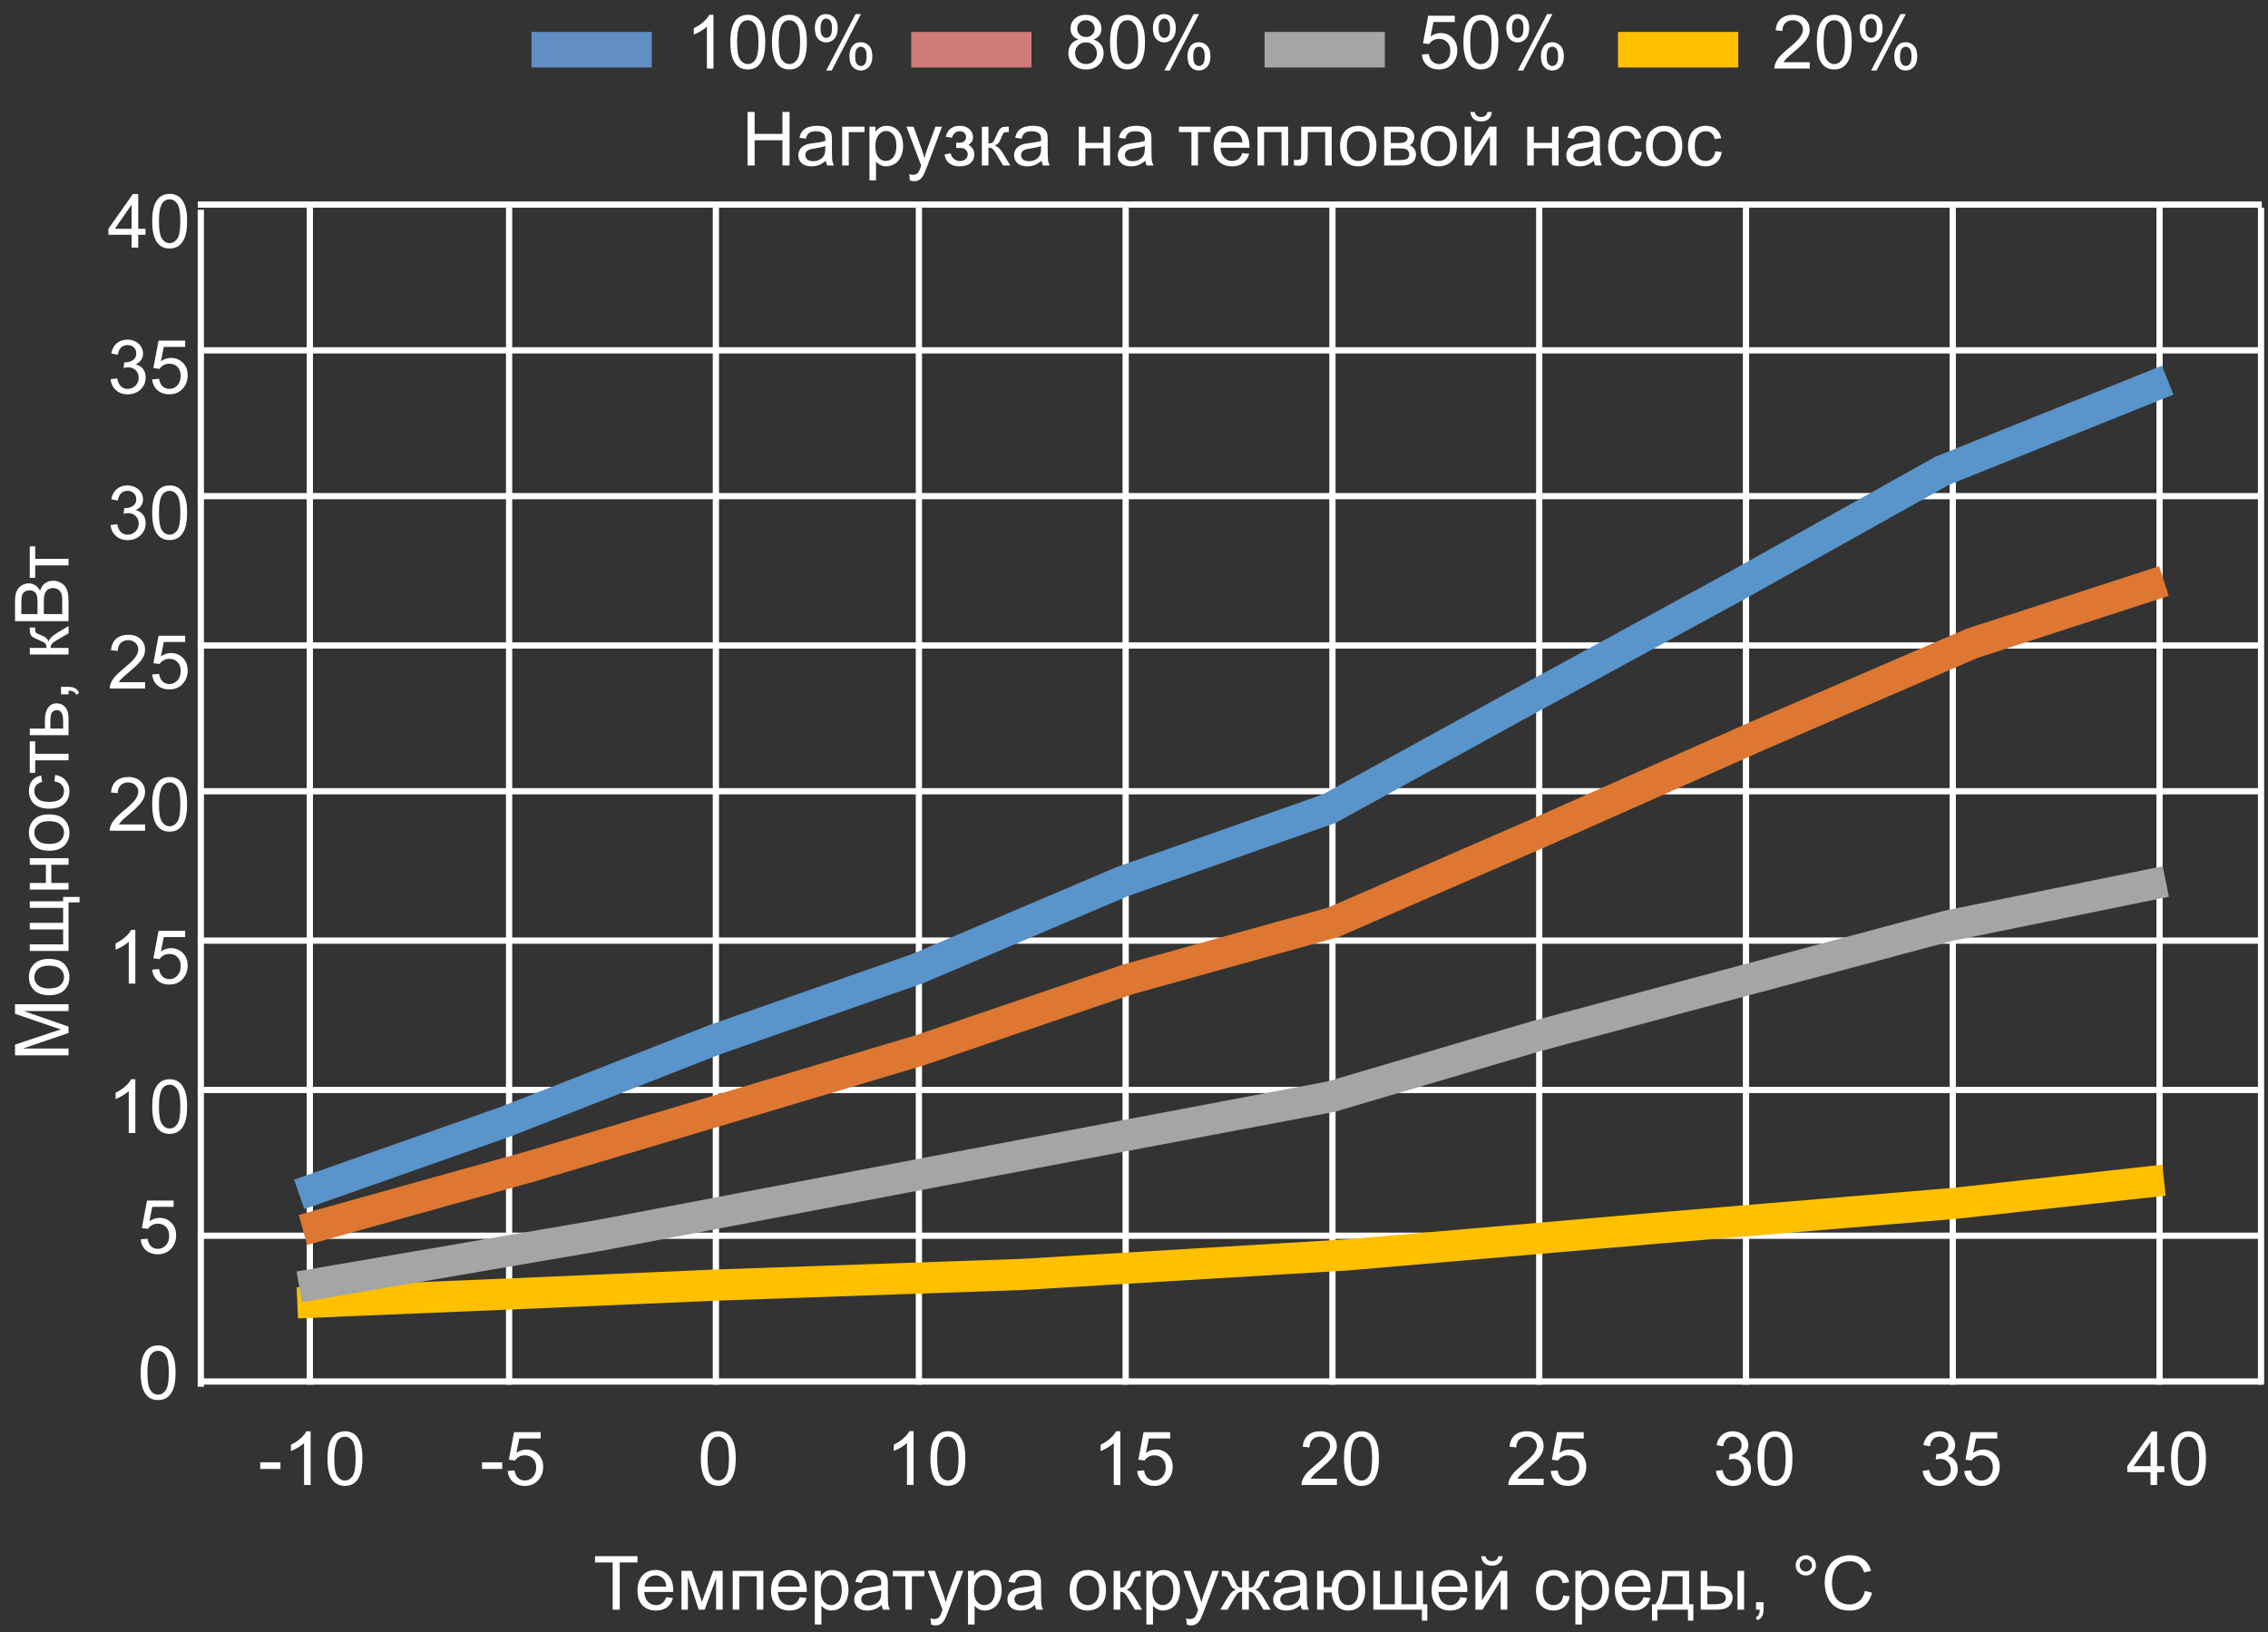 <svg width="364" height="262" viewBox="0 0 364 262" fill="none" xmlns="http://www.w3.org/2000/svg">
<rect x="0" y="0" width="364" height="262" fill="#333333" stroke="none"/>
<path d="M11 169.377L2.41 169.377L2.41 167.666L8.492 165.633C9.059 165.445 9.482 165.309 9.764 165.223C9.451 165.125 8.992 164.973 8.387 164.766L2.41 162.709L2.41 161.18L11 161.18L11 162.275L3.811 162.275L11 164.771L11 165.797L3.688 168.281L11 168.281L11 169.377ZM7.889 159.732C6.736 159.732 5.883 159.412 5.328 158.771C4.867 158.236 4.637 157.584 4.637 156.814C4.637 155.959 4.918 155.26 5.48 154.717C6.039 154.174 6.812 153.902 7.801 153.902C8.602 153.902 9.232 154.023 9.693 154.266C10.15 154.504 10.506 154.854 10.76 155.314C11.014 155.771 11.141 156.271 11.141 156.814C11.141 157.686 10.861 158.391 10.303 158.93C9.744 159.465 8.939 159.732 7.889 159.732ZM7.889 158.648C8.686 158.648 9.283 158.475 9.682 158.127C10.076 157.779 10.273 157.342 10.273 156.814C10.273 156.291 10.074 155.855 9.676 155.508C9.277 155.16 8.67 154.986 7.854 154.986C7.084 154.986 6.502 155.162 6.107 155.514C5.709 155.861 5.51 156.295 5.51 156.814C5.51 157.342 5.707 157.779 6.102 158.127C6.496 158.475 7.092 158.648 7.889 158.648ZM4.777 152.625L4.777 151.57L10.133 151.57L10.133 149.168L4.777 149.168L4.777 148.113L10.133 148.113L10.133 145.705L4.777 145.705L4.777 144.656L10.133 144.656L10.133 143.959L12.764 143.959L12.764 144.832L11 144.832L11 152.625L4.777 152.625ZM4.777 142.775L4.777 141.721L7.367 141.721L7.367 138.797L4.777 138.797L4.777 137.742L11 137.742L11 138.797L8.24 138.797L8.24 141.721L11 141.721L11 142.775L4.777 142.775ZM7.889 136.541C6.736 136.541 5.883 136.221 5.328 135.58C4.867 135.045 4.637 134.393 4.637 133.623C4.637 132.768 4.918 132.068 5.48 131.525C6.039 130.982 6.812 130.711 7.801 130.711C8.602 130.711 9.232 130.832 9.693 131.074C10.15 131.312 10.506 131.662 10.76 132.123C11.014 132.58 11.141 133.08 11.141 133.623C11.141 134.494 10.861 135.199 10.303 135.738C9.744 136.273 8.939 136.541 7.889 136.541ZM7.889 135.457C8.686 135.457 9.283 135.283 9.682 134.936C10.076 134.588 10.273 134.15 10.273 133.623C10.273 133.1 10.074 132.664 9.676 132.316C9.277 131.969 8.67 131.795 7.854 131.795C7.084 131.795 6.502 131.971 6.107 132.322C5.709 132.67 5.51 133.104 5.51 133.623C5.51 134.15 5.707 134.588 6.102 134.936C6.496 135.283 7.092 135.457 7.889 135.457ZM8.721 125.408L8.855 124.371C9.57 124.484 10.131 124.775 10.537 125.244C10.939 125.709 11.141 126.281 11.141 126.961C11.141 127.812 10.863 128.498 10.309 129.018C9.75 129.533 8.951 129.791 7.912 129.791C7.24 129.791 6.652 129.68 6.148 129.457C5.645 129.234 5.268 128.896 5.018 128.443C4.764 127.986 4.637 127.49 4.637 126.955C4.637 126.279 4.809 125.727 5.152 125.297C5.492 124.867 5.977 124.592 6.605 124.471L6.764 125.496C6.346 125.594 6.031 125.768 5.82 126.018C5.609 126.264 5.504 126.562 5.504 126.914C5.504 127.445 5.695 127.877 6.078 128.209C6.457 128.541 7.059 128.707 7.883 128.707C8.719 128.707 9.326 128.547 9.705 128.227C10.084 127.906 10.273 127.488 10.273 126.973C10.273 126.559 10.146 126.213 9.893 125.936C9.639 125.658 9.248 125.482 8.721 125.408ZM4.777 124.037L4.777 118.98L5.65 118.98L5.65 120.984L11 120.984L11 122.033L5.65 122.033L5.65 124.037L4.777 124.037ZM4.777 117.99L4.777 116.936L7.209 116.936L7.209 115.6C7.209 114.729 7.379 114.059 7.719 113.59C8.055 113.117 8.52 112.881 9.113 112.881C9.633 112.881 10.078 113.078 10.449 113.473C10.816 113.863 11 114.49 11 115.354L11 117.99L4.777 117.99ZM10.133 116.936L10.133 115.828C10.133 115.16 10.051 114.684 9.887 114.398C9.723 114.113 9.467 113.971 9.119 113.971C8.85 113.971 8.609 114.076 8.398 114.287C8.188 114.498 8.082 114.965 8.082 115.687L8.082 116.936L10.133 116.936ZM11 111.439L9.799 111.439L9.799 110.238L11 110.238C11.441 110.238 11.797 110.316 12.066 110.473C12.34 110.629 12.551 110.877 12.699 111.217L12.248 111.51C12.15 111.287 12.006 111.123 11.814 111.018C11.627 110.912 11.355 110.854 11 110.842L11 111.439ZM4.777 105.041L4.777 103.986L7.467 103.986C7.467 103.65 7.402 103.416 7.273 103.283C7.145 103.146 6.77 102.947 6.148 102.686C5.656 102.479 5.332 102.311 5.176 102.182C5.02 102.053 4.914 101.904 4.859 101.736C4.805 101.568 4.777 101.299 4.777 100.928L4.777 100.717L5.65 100.717L5.645 101.01C5.645 101.287 5.686 101.465 5.768 101.543C5.854 101.625 6.109 101.75 6.535 101.918C6.941 102.078 7.223 102.225 7.379 102.357C7.535 102.49 7.678 102.695 7.807 102.973C7.928 102.52 8.35 102.074 9.072 101.637L11 100.482L11 101.643L9.072 102.768C8.686 102.998 8.432 103.199 8.311 103.371C8.186 103.543 8.123 103.748 8.123 103.986L11 103.986L11 105.041L4.777 105.041ZM11 99.697L2.41 99.697L2.41 96.475C2.41 95.818 2.498 95.293 2.674 94.898C2.846 94.5 3.113 94.189 3.477 93.967C3.836 93.74 4.213 93.627 4.607 93.627C4.975 93.627 5.32 93.727 5.645 93.926C5.969 94.125 6.23 94.426 6.43 94.828C6.582 94.309 6.842 93.91 7.209 93.633C7.576 93.352 8.01 93.211 8.51 93.211C8.912 93.211 9.287 93.297 9.635 93.469C9.979 93.637 10.244 93.846 10.432 94.096C10.619 94.346 10.762 94.66 10.859 95.039C10.953 95.414 11 95.875 11 96.422L11 99.697ZM6.02 98.561L6.02 96.703C6.02 96.199 5.986 95.838 5.92 95.619C5.834 95.33 5.691 95.113 5.492 94.969C5.293 94.82 5.043 94.746 4.742 94.746C4.457 94.746 4.207 94.814 3.992 94.951C3.773 95.088 3.625 95.283 3.547 95.537C3.465 95.791 3.424 96.227 3.424 96.844L3.424 98.561L6.02 98.561ZM9.986 98.561L9.986 96.422C9.986 96.055 9.973 95.797 9.945 95.648C9.898 95.387 9.82 95.168 9.711 94.992C9.602 94.816 9.443 94.672 9.236 94.559C9.025 94.445 8.783 94.389 8.51 94.389C8.189 94.389 7.912 94.471 7.678 94.635C7.439 94.799 7.273 95.027 7.18 95.32C7.082 95.609 7.033 96.027 7.033 96.574L7.033 98.561L9.986 98.561ZM4.777 92.748L4.777 87.691L5.65 87.691L5.65 89.695L11 89.695L11 90.744L5.65 90.744L5.65 92.748L4.777 92.748Z" fill="white"/>
<path d="M98.327 258.349V250.772H95.497V249.759H102.306V250.772H99.464V258.349H98.327ZM106.923 256.345L108.013 256.479C107.841 257.116 107.522 257.61 107.058 257.962C106.593 258.313 105.999 258.489 105.276 258.489C104.366 258.489 103.644 258.21 103.108 257.651C102.577 257.089 102.312 256.302 102.312 255.29C102.312 254.243 102.581 253.431 103.12 252.853C103.659 252.274 104.358 251.985 105.218 251.985C106.05 251.985 106.729 252.269 107.257 252.835C107.784 253.401 108.048 254.198 108.048 255.226C108.048 255.288 108.046 255.382 108.042 255.507H103.401C103.44 256.19 103.634 256.714 103.981 257.077C104.329 257.44 104.763 257.622 105.282 257.622C105.669 257.622 105.999 257.521 106.272 257.317C106.546 257.114 106.763 256.79 106.923 256.345ZM103.46 254.64H106.935C106.888 254.116 106.755 253.724 106.536 253.462C106.2 253.056 105.765 252.853 105.229 252.853C104.745 252.853 104.337 253.015 104.005 253.339C103.677 253.663 103.495 254.097 103.46 254.64ZM109.372 252.126H111.013L112.647 257.106L114.464 252.126H115.981V258.349H114.927V253.339L113.087 258.349H112.144L110.403 253.099V258.349H109.372V252.126ZM117.599 252.126H122.509V258.349H121.454V252.999H118.653V258.349H117.599V252.126ZM128.356 256.345L129.446 256.479C129.274 257.116 128.956 257.61 128.491 257.962C128.026 258.313 127.433 258.489 126.71 258.489C125.8 258.489 125.077 258.21 124.542 257.651C124.011 257.089 123.745 256.302 123.745 255.29C123.745 254.243 124.015 253.431 124.554 252.853C125.093 252.274 125.792 251.985 126.651 251.985C127.483 251.985 128.163 252.269 128.69 252.835C129.218 253.401 129.481 254.198 129.481 255.226C129.481 255.288 129.479 255.382 129.476 255.507H124.835C124.874 256.19 125.067 256.714 125.415 257.077C125.763 257.44 126.196 257.622 126.716 257.622C127.103 257.622 127.433 257.521 127.706 257.317C127.979 257.114 128.196 256.79 128.356 256.345ZM124.894 254.64H128.368C128.321 254.116 128.188 253.724 127.97 253.462C127.634 253.056 127.198 252.853 126.663 252.853C126.179 252.853 125.771 253.015 125.438 253.339C125.11 253.663 124.929 254.097 124.894 254.64ZM130.776 260.733V252.126H131.737V252.935C131.964 252.618 132.22 252.382 132.505 252.226C132.79 252.065 133.136 251.985 133.542 251.985C134.073 251.985 134.542 252.122 134.948 252.396C135.354 252.669 135.661 253.056 135.868 253.556C136.075 254.052 136.179 254.597 136.179 255.19C136.179 255.827 136.063 256.401 135.833 256.913C135.606 257.421 135.274 257.812 134.837 258.085C134.403 258.354 133.946 258.489 133.466 258.489C133.114 258.489 132.798 258.415 132.517 258.267C132.239 258.118 132.011 257.931 131.831 257.704V260.733H130.776ZM131.731 255.272C131.731 256.073 131.894 256.665 132.218 257.048C132.542 257.431 132.935 257.622 133.396 257.622C133.864 257.622 134.265 257.425 134.597 257.03C134.933 256.632 135.101 256.017 135.101 255.185C135.101 254.392 134.937 253.798 134.608 253.403C134.284 253.009 133.896 252.812 133.442 252.812C132.993 252.812 132.595 253.022 132.247 253.444C131.903 253.862 131.731 254.472 131.731 255.272ZM141.517 257.581C141.126 257.913 140.749 258.147 140.386 258.284C140.026 258.421 139.64 258.489 139.226 258.489C138.542 258.489 138.017 258.323 137.649 257.991C137.282 257.655 137.099 257.228 137.099 256.708C137.099 256.403 137.167 256.126 137.304 255.876C137.444 255.622 137.626 255.419 137.849 255.267C138.075 255.114 138.329 254.999 138.61 254.921C138.817 254.866 139.13 254.813 139.548 254.763C140.399 254.661 141.026 254.54 141.429 254.399C141.433 254.255 141.435 254.163 141.435 254.124C141.435 253.694 141.335 253.392 141.136 253.216C140.866 252.978 140.466 252.858 139.935 252.858C139.438 252.858 139.071 252.946 138.833 253.122C138.599 253.294 138.425 253.601 138.312 254.042L137.28 253.901C137.374 253.46 137.528 253.104 137.743 252.835C137.958 252.562 138.269 252.353 138.675 252.208C139.081 252.06 139.552 251.985 140.087 251.985C140.618 251.985 141.05 252.048 141.382 252.173C141.714 252.298 141.958 252.456 142.114 252.647C142.271 252.835 142.38 253.073 142.442 253.362C142.478 253.542 142.495 253.866 142.495 254.335V255.741C142.495 256.722 142.517 257.343 142.56 257.604C142.606 257.862 142.696 258.11 142.829 258.349H141.728C141.618 258.13 141.548 257.874 141.517 257.581ZM141.429 255.226C141.046 255.382 140.472 255.515 139.706 255.624C139.272 255.687 138.966 255.757 138.786 255.835C138.606 255.913 138.468 256.028 138.37 256.181C138.272 256.329 138.224 256.495 138.224 256.679C138.224 256.96 138.329 257.194 138.54 257.382C138.755 257.569 139.067 257.663 139.478 257.663C139.884 257.663 140.245 257.575 140.562 257.399C140.878 257.22 141.11 256.976 141.259 256.667C141.372 256.429 141.429 256.077 141.429 255.612V255.226ZM143.298 252.126H148.354V252.999H146.351V258.349H145.302V252.999H143.298V252.126ZM149.456 260.745L149.339 259.755C149.569 259.817 149.771 259.849 149.942 259.849C150.177 259.849 150.364 259.81 150.505 259.731C150.646 259.653 150.761 259.544 150.851 259.403C150.917 259.298 151.024 259.036 151.173 258.618C151.192 258.56 151.224 258.474 151.267 258.36L148.905 252.126H150.042L151.337 255.729C151.505 256.187 151.655 256.667 151.788 257.171C151.909 256.687 152.054 256.214 152.222 255.753L153.552 252.126H154.606L152.239 258.454C151.985 259.138 151.788 259.608 151.647 259.866C151.46 260.214 151.245 260.468 151.003 260.628C150.761 260.792 150.472 260.874 150.136 260.874C149.933 260.874 149.706 260.831 149.456 260.745ZM155.362 260.733V252.126H156.323V252.935C156.55 252.618 156.806 252.382 157.091 252.226C157.376 252.065 157.722 251.985 158.128 251.985C158.659 251.985 159.128 252.122 159.534 252.396C159.94 252.669 160.247 253.056 160.454 253.556C160.661 254.052 160.765 254.597 160.765 255.19C160.765 255.827 160.649 256.401 160.419 256.913C160.192 257.421 159.86 257.812 159.423 258.085C158.989 258.354 158.532 258.489 158.052 258.489C157.7 258.489 157.384 258.415 157.103 258.267C156.825 258.118 156.597 257.931 156.417 257.704V260.733H155.362ZM156.317 255.272C156.317 256.073 156.479 256.665 156.804 257.048C157.128 257.431 157.521 257.622 157.981 257.622C158.45 257.622 158.851 257.425 159.183 257.03C159.519 256.632 159.687 256.017 159.687 255.185C159.687 254.392 159.522 253.798 159.194 253.403C158.87 253.009 158.481 252.812 158.028 252.812C157.579 252.812 157.181 253.022 156.833 253.444C156.489 253.862 156.317 254.472 156.317 255.272ZM166.103 257.581C165.712 257.913 165.335 258.147 164.972 258.284C164.612 258.421 164.226 258.489 163.812 258.489C163.128 258.489 162.603 258.323 162.235 257.991C161.868 257.655 161.685 257.228 161.685 256.708C161.685 256.403 161.753 256.126 161.89 255.876C162.03 255.622 162.212 255.419 162.435 255.267C162.661 255.114 162.915 254.999 163.196 254.921C163.403 254.866 163.716 254.813 164.134 254.763C164.985 254.661 165.612 254.54 166.015 254.399C166.019 254.255 166.021 254.163 166.021 254.124C166.021 253.694 165.921 253.392 165.722 253.216C165.452 252.978 165.052 252.858 164.521 252.858C164.024 252.858 163.657 252.946 163.419 253.122C163.185 253.294 163.011 253.601 162.897 254.042L161.866 253.901C161.96 253.46 162.114 253.104 162.329 252.835C162.544 252.562 162.854 252.353 163.261 252.208C163.667 252.06 164.138 251.985 164.673 251.985C165.204 251.985 165.636 252.048 165.968 252.173C166.3 252.298 166.544 252.456 166.7 252.647C166.856 252.835 166.966 253.073 167.028 253.362C167.063 253.542 167.081 253.866 167.081 254.335V255.741C167.081 256.722 167.103 257.343 167.146 257.604C167.192 257.862 167.282 258.11 167.415 258.349H166.313C166.204 258.13 166.134 257.874 166.103 257.581ZM166.015 255.226C165.632 255.382 165.058 255.515 164.292 255.624C163.858 255.687 163.552 255.757 163.372 255.835C163.192 255.913 163.054 256.028 162.956 256.181C162.858 256.329 162.81 256.495 162.81 256.679C162.81 256.96 162.915 257.194 163.126 257.382C163.341 257.569 163.653 257.663 164.063 257.663C164.47 257.663 164.831 257.575 165.147 257.399C165.464 257.22 165.696 256.976 165.845 256.667C165.958 256.429 166.015 256.077 166.015 255.612V255.226ZM171.669 255.237C171.669 254.085 171.989 253.231 172.63 252.677C173.165 252.216 173.817 251.985 174.587 251.985C175.442 251.985 176.142 252.267 176.685 252.829C177.228 253.388 177.499 254.161 177.499 255.149C177.499 255.95 177.378 256.581 177.136 257.042C176.897 257.499 176.548 257.854 176.087 258.108C175.63 258.362 175.13 258.489 174.587 258.489C173.716 258.489 173.011 258.21 172.472 257.651C171.937 257.093 171.669 256.288 171.669 255.237ZM172.753 255.237C172.753 256.034 172.927 256.632 173.274 257.03C173.622 257.425 174.06 257.622 174.587 257.622C175.11 257.622 175.546 257.423 175.894 257.024C176.241 256.626 176.415 256.019 176.415 255.202C176.415 254.433 176.239 253.851 175.888 253.456C175.54 253.058 175.106 252.858 174.587 252.858C174.06 252.858 173.622 253.056 173.274 253.45C172.927 253.845 172.753 254.44 172.753 255.237ZM178.735 252.126H179.79V254.815C180.126 254.815 180.36 254.751 180.493 254.622C180.63 254.493 180.829 254.118 181.091 253.497C181.298 253.005 181.466 252.681 181.595 252.524C181.724 252.368 181.872 252.263 182.04 252.208C182.208 252.153 182.478 252.126 182.849 252.126H183.06V252.999L182.767 252.993C182.489 252.993 182.312 253.034 182.233 253.116C182.151 253.202 182.026 253.458 181.858 253.884C181.698 254.29 181.552 254.571 181.419 254.728C181.286 254.884 181.081 255.026 180.804 255.155C181.257 255.276 181.702 255.698 182.14 256.421L183.294 258.349H182.134L181.009 256.421C180.778 256.034 180.577 255.78 180.405 255.659C180.233 255.534 180.028 255.472 179.79 255.472V258.349H178.735V252.126ZM183.991 260.733V252.126H184.952V252.935C185.179 252.618 185.435 252.382 185.72 252.226C186.005 252.065 186.351 251.985 186.757 251.985C187.288 251.985 187.757 252.122 188.163 252.396C188.569 252.669 188.876 253.056 189.083 253.556C189.29 254.052 189.394 254.597 189.394 255.19C189.394 255.827 189.278 256.401 189.048 256.913C188.821 257.421 188.489 257.812 188.052 258.085C187.618 258.354 187.161 258.489 186.681 258.489C186.329 258.489 186.013 258.415 185.731 258.267C185.454 258.118 185.226 257.931 185.046 257.704V260.733H183.991ZM184.946 255.272C184.946 256.073 185.108 256.665 185.433 257.048C185.757 257.431 186.149 257.622 186.61 257.622C187.079 257.622 187.479 257.425 187.812 257.03C188.147 256.632 188.315 256.017 188.315 255.185C188.315 254.392 188.151 253.798 187.823 253.403C187.499 253.009 187.11 252.812 186.657 252.812C186.208 252.812 185.81 253.022 185.462 253.444C185.118 253.862 184.946 254.472 184.946 255.272ZM190.483 260.745L190.366 259.755C190.597 259.817 190.798 259.849 190.97 259.849C191.204 259.849 191.392 259.81 191.532 259.731C191.673 259.653 191.788 259.544 191.878 259.403C191.944 259.298 192.052 259.036 192.2 258.618C192.22 258.56 192.251 258.474 192.294 258.36L189.933 252.126H191.069L192.364 255.729C192.532 256.187 192.683 256.667 192.815 257.171C192.937 256.687 193.081 256.214 193.249 255.753L194.579 252.126H195.634L193.267 258.454C193.013 259.138 192.815 259.608 192.675 259.866C192.487 260.214 192.272 260.468 192.03 260.628C191.788 260.792 191.499 260.874 191.163 260.874C190.96 260.874 190.733 260.831 190.483 260.745ZM200.433 252.126V254.815C200.769 254.815 201.005 254.751 201.142 254.622C201.278 254.493 201.478 254.118 201.739 253.497C201.985 252.907 202.206 252.53 202.401 252.366C202.593 252.206 202.897 252.126 203.315 252.126H203.702V252.999L203.415 252.993C203.134 252.993 202.954 253.034 202.876 253.116C202.794 253.202 202.669 253.458 202.501 253.884C202.345 254.29 202.2 254.571 202.067 254.728C201.935 254.884 201.728 255.026 201.446 255.155C201.903 255.276 202.349 255.698 202.782 256.421L203.942 258.349H202.782L201.651 256.421C201.421 256.03 201.22 255.774 201.048 255.653C200.876 255.532 200.671 255.472 200.433 255.472V258.349H199.354V255.472C199.12 255.472 198.917 255.532 198.745 255.653C198.573 255.771 198.372 256.026 198.142 256.421L197.011 258.349H195.851L197.005 256.421C197.442 255.698 197.89 255.276 198.347 255.155C198.034 255.011 197.815 254.854 197.69 254.687C197.565 254.515 197.378 254.108 197.128 253.468C197.042 253.253 196.95 253.12 196.853 253.069C196.751 253.019 196.601 252.993 196.401 252.993C196.351 252.993 196.247 252.995 196.091 252.999V252.126H196.237C196.644 252.126 196.929 252.151 197.093 252.202C197.261 252.249 197.409 252.353 197.538 252.513C197.671 252.669 197.843 252.997 198.054 253.497C198.312 254.11 198.507 254.483 198.64 254.616C198.776 254.749 199.015 254.815 199.354 254.815V252.126H200.433ZM208.759 257.581C208.368 257.913 207.991 258.147 207.628 258.284C207.269 258.421 206.882 258.489 206.468 258.489C205.784 258.489 205.259 258.323 204.892 257.991C204.524 257.655 204.341 257.228 204.341 256.708C204.341 256.403 204.409 256.126 204.546 255.876C204.687 255.622 204.868 255.419 205.091 255.267C205.317 255.114 205.571 254.999 205.853 254.921C206.06 254.866 206.372 254.813 206.79 254.763C207.642 254.661 208.269 254.54 208.671 254.399C208.675 254.255 208.677 254.163 208.677 254.124C208.677 253.694 208.577 253.392 208.378 253.216C208.108 252.978 207.708 252.858 207.177 252.858C206.681 252.858 206.313 252.946 206.075 253.122C205.841 253.294 205.667 253.601 205.554 254.042L204.522 253.901C204.616 253.46 204.771 253.104 204.985 252.835C205.2 252.562 205.511 252.353 205.917 252.208C206.323 252.06 206.794 251.985 207.329 251.985C207.86 251.985 208.292 252.048 208.624 252.173C208.956 252.298 209.2 252.456 209.356 252.647C209.513 252.835 209.622 253.073 209.685 253.362C209.72 253.542 209.737 253.866 209.737 254.335V255.741C209.737 256.722 209.759 257.343 209.802 257.604C209.849 257.862 209.938 258.11 210.071 258.349H208.97C208.86 258.13 208.79 257.874 208.759 257.581ZM208.671 255.226C208.288 255.382 207.714 255.515 206.948 255.624C206.515 255.687 206.208 255.757 206.028 255.835C205.849 255.913 205.71 256.028 205.612 256.181C205.515 256.329 205.466 256.495 205.466 256.679C205.466 256.96 205.571 257.194 205.782 257.382C205.997 257.569 206.31 257.663 206.72 257.663C207.126 257.663 207.487 257.575 207.804 257.399C208.12 257.22 208.353 256.976 208.501 256.667C208.614 256.429 208.671 256.077 208.671 255.612V255.226ZM211.39 252.126H212.444V254.728H213.722C213.815 253.837 214.093 253.157 214.554 252.688C215.019 252.22 215.62 251.985 216.358 251.985C216.987 251.985 217.483 252.112 217.847 252.366C218.21 252.62 218.509 252.97 218.743 253.415C218.981 253.86 219.101 254.46 219.101 255.214C219.101 256.288 218.856 257.103 218.368 257.657C217.88 258.212 217.218 258.489 216.382 258.489C215.604 258.489 214.981 258.231 214.513 257.716C214.044 257.2 213.78 256.493 213.722 255.595H212.444V258.349H211.39V252.126ZM216.417 252.882C215.901 252.882 215.499 253.081 215.21 253.479C214.925 253.874 214.782 254.429 214.782 255.144C214.782 255.999 214.927 256.626 215.216 257.024C215.505 257.423 215.892 257.622 216.376 257.622C216.856 257.622 217.249 257.438 217.554 257.071C217.862 256.7 218.017 256.104 218.017 255.284C218.017 254.483 217.884 253.884 217.618 253.485C217.353 253.083 216.952 252.882 216.417 252.882ZM220.413 252.126H221.468V257.481H223.87V252.126H224.925V257.481H227.333V252.126H228.382V257.481H229.079V260.112H228.206V258.349H220.413V252.126ZM234.376 256.345L235.466 256.479C235.294 257.116 234.976 257.61 234.511 257.962C234.046 258.313 233.452 258.489 232.729 258.489C231.819 258.489 231.097 258.21 230.562 257.651C230.03 257.089 229.765 256.302 229.765 255.29C229.765 254.243 230.034 253.431 230.573 252.853C231.112 252.274 231.812 251.985 232.671 251.985C233.503 251.985 234.183 252.269 234.71 252.835C235.237 253.401 235.501 254.198 235.501 255.226C235.501 255.288 235.499 255.382 235.495 255.507H230.854C230.894 256.19 231.087 256.714 231.435 257.077C231.782 257.44 232.216 257.622 232.735 257.622C233.122 257.622 233.452 257.521 233.726 257.317C233.999 257.114 234.216 256.79 234.376 256.345ZM230.913 254.64H234.388C234.341 254.116 234.208 253.724 233.989 253.462C233.653 253.056 233.218 252.853 232.683 252.853C232.198 252.853 231.79 253.015 231.458 253.339C231.13 253.663 230.948 254.097 230.913 254.64ZM236.796 252.126H237.851V256.872L240.774 252.126H241.911V258.349H240.856V253.632L237.933 258.349H236.796V252.126ZM240.458 249.771H241.179C241.12 250.259 240.94 250.634 240.64 250.896C240.343 251.157 239.946 251.288 239.45 251.288C238.95 251.288 238.55 251.159 238.249 250.901C237.952 250.64 237.774 250.263 237.716 249.771H238.437C238.491 250.036 238.599 250.235 238.759 250.368C238.923 250.497 239.142 250.562 239.415 250.562C239.731 250.562 239.97 250.499 240.13 250.374C240.294 250.245 240.403 250.044 240.458 249.771ZM250.899 256.069L251.937 256.204C251.823 256.919 251.532 257.479 251.063 257.886C250.599 258.288 250.026 258.489 249.347 258.489C248.495 258.489 247.81 258.212 247.29 257.657C246.774 257.099 246.517 256.3 246.517 255.261C246.517 254.589 246.628 254.001 246.851 253.497C247.073 252.993 247.411 252.616 247.864 252.366C248.321 252.112 248.817 251.985 249.353 251.985C250.028 251.985 250.581 252.157 251.011 252.501C251.44 252.841 251.716 253.325 251.837 253.954L250.812 254.112C250.714 253.694 250.54 253.38 250.29 253.169C250.044 252.958 249.745 252.853 249.394 252.853C248.862 252.853 248.431 253.044 248.099 253.427C247.767 253.806 247.601 254.407 247.601 255.231C247.601 256.067 247.761 256.675 248.081 257.054C248.401 257.433 248.819 257.622 249.335 257.622C249.749 257.622 250.095 257.495 250.372 257.241C250.649 256.987 250.825 256.597 250.899 256.069ZM252.839 260.733V252.126H253.8V252.935C254.026 252.618 254.282 252.382 254.567 252.226C254.853 252.065 255.198 251.985 255.604 251.985C256.136 251.985 256.604 252.122 257.011 252.396C257.417 252.669 257.724 253.056 257.931 253.556C258.138 254.052 258.241 254.597 258.241 255.19C258.241 255.827 258.126 256.401 257.896 256.913C257.669 257.421 257.337 257.812 256.899 258.085C256.466 258.354 256.009 258.489 255.528 258.489C255.177 258.489 254.86 258.415 254.579 258.267C254.302 258.118 254.073 257.931 253.894 257.704V260.733H252.839ZM253.794 255.272C253.794 256.073 253.956 256.665 254.28 257.048C254.604 257.431 254.997 257.622 255.458 257.622C255.927 257.622 256.327 257.425 256.659 257.03C256.995 256.632 257.163 256.017 257.163 255.185C257.163 254.392 256.999 253.798 256.671 253.403C256.347 253.009 255.958 252.812 255.505 252.812C255.056 252.812 254.657 253.022 254.31 253.444C253.966 253.862 253.794 254.472 253.794 255.272ZM263.778 256.345L264.868 256.479C264.696 257.116 264.378 257.61 263.913 257.962C263.448 258.313 262.854 258.489 262.132 258.489C261.222 258.489 260.499 258.21 259.964 257.651C259.433 257.089 259.167 256.302 259.167 255.29C259.167 254.243 259.437 253.431 259.976 252.853C260.515 252.274 261.214 251.985 262.073 251.985C262.905 251.985 263.585 252.269 264.112 252.835C264.64 253.401 264.903 254.198 264.903 255.226C264.903 255.288 264.901 255.382 264.897 255.507H260.257C260.296 256.19 260.489 256.714 260.837 257.077C261.185 257.44 261.618 257.622 262.138 257.622C262.524 257.622 262.854 257.521 263.128 257.317C263.401 257.114 263.618 256.79 263.778 256.345ZM260.315 254.64H263.79C263.743 254.116 263.61 253.724 263.392 253.462C263.056 253.056 262.62 252.853 262.085 252.853C261.601 252.853 261.192 253.015 260.86 253.339C260.532 253.663 260.351 254.097 260.315 254.64ZM266.761 252.126H271.097V257.481H271.771V260.112H270.903V258.349H266.005V260.112H265.138V257.481H265.694C266.437 256.474 266.792 254.688 266.761 252.126ZM267.64 252.999C267.562 255.019 267.249 256.513 266.702 257.481H270.048V252.999H267.64ZM278.86 252.126H279.915V258.349H278.86V252.126ZM272.96 252.126H274.015V254.558H275.351C276.222 254.558 276.892 254.728 277.36 255.067C277.833 255.403 278.069 255.868 278.069 256.462C278.069 256.981 277.872 257.427 277.478 257.798C277.087 258.165 276.46 258.349 275.597 258.349H272.96V252.126ZM274.015 257.481H275.122C275.79 257.481 276.267 257.399 276.552 257.235C276.837 257.071 276.979 256.815 276.979 256.468C276.979 256.198 276.874 255.958 276.663 255.747C276.452 255.536 275.985 255.431 275.263 255.431H274.015V257.481ZM281.837 258.349V257.147H283.038V258.349C283.038 258.79 282.96 259.146 282.804 259.415C282.647 259.688 282.399 259.899 282.06 260.048L281.767 259.597C281.989 259.499 282.153 259.354 282.259 259.163C282.364 258.976 282.423 258.704 282.435 258.349H281.837ZM288.2 251.235C288.2 250.786 288.358 250.403 288.675 250.087C288.995 249.771 289.378 249.612 289.823 249.612C290.276 249.612 290.661 249.771 290.978 250.087C291.294 250.403 291.452 250.786 291.452 251.235C291.452 251.685 291.292 252.069 290.972 252.39C290.655 252.706 290.272 252.864 289.823 252.864C289.378 252.864 288.995 252.706 288.675 252.39C288.358 252.073 288.2 251.688 288.2 251.235ZM288.839 251.235C288.839 251.509 288.935 251.743 289.126 251.938C289.321 252.13 289.556 252.226 289.829 252.226C290.099 252.226 290.329 252.13 290.521 251.938C290.716 251.743 290.813 251.509 290.813 251.235C290.813 250.962 290.716 250.729 290.521 250.538C290.329 250.343 290.099 250.245 289.829 250.245C289.556 250.245 289.321 250.343 289.126 250.538C288.935 250.729 288.839 250.962 288.839 251.235ZM299.31 255.337L300.446 255.624C300.208 256.558 299.778 257.271 299.157 257.763C298.54 258.251 297.784 258.495 296.89 258.495C295.964 258.495 295.21 258.308 294.628 257.933C294.05 257.554 293.608 257.007 293.304 256.292C293.003 255.577 292.853 254.81 292.853 253.989C292.853 253.095 293.022 252.315 293.362 251.651C293.706 250.983 294.192 250.478 294.821 250.134C295.454 249.786 296.149 249.612 296.907 249.612C297.767 249.612 298.489 249.831 299.075 250.269C299.661 250.706 300.069 251.321 300.3 252.114L299.181 252.378C298.981 251.753 298.692 251.298 298.313 251.013C297.935 250.728 297.458 250.585 296.884 250.585C296.224 250.585 295.671 250.743 295.226 251.06C294.784 251.376 294.474 251.802 294.294 252.337C294.114 252.868 294.024 253.417 294.024 253.983C294.024 254.714 294.13 255.353 294.341 255.899C294.556 256.442 294.888 256.849 295.337 257.118C295.786 257.388 296.272 257.522 296.796 257.522C297.433 257.522 297.972 257.339 298.413 256.972C298.854 256.604 299.153 256.06 299.31 255.337Z" fill="white"/>
<path d="M119.979 26.558V17.968H121.115V21.495H125.58V17.968H126.717V26.558H125.58V22.509H121.115V26.558H119.979ZM132.541 25.79C132.15 26.122 131.773 26.356 131.41 26.493C131.051 26.63 130.664 26.698 130.25 26.698C129.566 26.698 129.041 26.532 128.674 26.2C128.307 25.864 128.123 25.436 128.123 24.917C128.123 24.612 128.191 24.335 128.328 24.085C128.469 23.831 128.65 23.628 128.873 23.476C129.1 23.323 129.354 23.208 129.635 23.13C129.842 23.075 130.154 23.023 130.572 22.972C131.424 22.87 132.051 22.749 132.453 22.608C132.457 22.464 132.459 22.372 132.459 22.333C132.459 21.903 132.359 21.601 132.16 21.425C131.891 21.186 131.49 21.067 130.959 21.067C130.463 21.067 130.096 21.155 129.857 21.331C129.623 21.503 129.449 21.81 129.336 22.251L128.305 22.11C128.398 21.669 128.553 21.314 128.768 21.044C128.982 20.77 129.293 20.561 129.699 20.417C130.105 20.269 130.576 20.194 131.111 20.194C131.643 20.194 132.074 20.257 132.406 20.382C132.738 20.507 132.982 20.665 133.139 20.856C133.295 21.044 133.404 21.282 133.467 21.571C133.502 21.751 133.52 22.075 133.52 22.544V23.95C133.52 24.931 133.541 25.552 133.584 25.814C133.631 26.071 133.721 26.319 133.854 26.558H132.752C132.643 26.339 132.572 26.083 132.541 25.79ZM132.453 23.435C132.07 23.591 131.496 23.724 130.73 23.833C130.297 23.895 129.99 23.966 129.811 24.044C129.631 24.122 129.492 24.237 129.395 24.39C129.297 24.538 129.248 24.704 129.248 24.888C129.248 25.169 129.354 25.403 129.564 25.591C129.779 25.778 130.092 25.872 130.502 25.872C130.908 25.872 131.27 25.784 131.586 25.608C131.902 25.429 132.135 25.185 132.283 24.876C132.396 24.638 132.453 24.286 132.453 23.821V23.435ZM135.166 20.335H138.746V21.208H136.221V26.558H135.166V20.335ZM139.543 28.942V20.335H140.504V21.144C140.73 20.827 140.986 20.591 141.271 20.435C141.557 20.274 141.902 20.194 142.309 20.194C142.84 20.194 143.309 20.331 143.715 20.605C144.121 20.878 144.428 21.265 144.635 21.765C144.842 22.261 144.945 22.806 144.945 23.399C144.945 24.036 144.83 24.61 144.6 25.122C144.373 25.63 144.041 26.02 143.604 26.294C143.17 26.564 142.713 26.698 142.232 26.698C141.881 26.698 141.564 26.624 141.283 26.476C141.006 26.327 140.777 26.14 140.598 25.913V28.942H139.543ZM140.498 23.481C140.498 24.282 140.66 24.874 140.984 25.257C141.309 25.64 141.701 25.831 142.162 25.831C142.631 25.831 143.031 25.634 143.363 25.239C143.699 24.841 143.867 24.226 143.867 23.394C143.867 22.601 143.703 22.007 143.375 21.612C143.051 21.218 142.662 21.02 142.209 21.02C141.76 21.02 141.361 21.231 141.014 21.653C140.67 22.071 140.498 22.681 140.498 23.481ZM146.035 28.954L145.918 27.964C146.148 28.026 146.35 28.058 146.521 28.058C146.756 28.058 146.943 28.019 147.084 27.94C147.225 27.862 147.34 27.753 147.43 27.612C147.496 27.507 147.604 27.245 147.752 26.827C147.771 26.769 147.803 26.683 147.846 26.569L145.484 20.335H146.621L147.916 23.939C148.084 24.395 148.234 24.876 148.367 25.38C148.488 24.895 148.633 24.423 148.801 23.962L150.131 20.335H151.186L148.818 26.663C148.564 27.347 148.367 27.817 148.227 28.075C148.039 28.423 147.824 28.677 147.582 28.837C147.34 29.001 147.051 29.083 146.715 29.083C146.512 29.083 146.285 29.04 146.035 28.954ZM153.459 23.745V22.919C153.904 22.915 154.207 22.898 154.367 22.866C154.531 22.835 154.686 22.741 154.83 22.585C154.975 22.429 155.047 22.233 155.047 21.999C155.047 21.714 154.951 21.487 154.76 21.319C154.572 21.148 154.328 21.061 154.027 21.061C153.434 21.061 153.018 21.411 152.779 22.11L151.777 21.946C152.09 20.778 152.844 20.194 154.039 20.194C154.703 20.194 155.223 20.376 155.598 20.739C155.977 21.102 156.166 21.536 156.166 22.04C156.166 22.548 155.92 22.952 155.428 23.253C155.74 23.421 155.975 23.636 156.131 23.898C156.287 24.155 156.365 24.462 156.365 24.817C156.365 25.376 156.162 25.829 155.756 26.177C155.35 26.524 154.781 26.698 154.051 26.698C152.633 26.698 151.811 26.067 151.584 24.806L152.574 24.595C152.664 24.993 152.846 25.302 153.119 25.52C153.396 25.739 153.713 25.849 154.068 25.849C154.424 25.849 154.719 25.749 154.953 25.55C155.191 25.347 155.311 25.089 155.311 24.776C155.311 24.534 155.236 24.323 155.088 24.144C154.939 23.964 154.781 23.852 154.613 23.81C154.445 23.763 154.141 23.739 153.699 23.739C153.664 23.739 153.584 23.741 153.459 23.745ZM157.584 20.335H158.639V23.024C158.975 23.024 159.209 22.96 159.342 22.831C159.479 22.702 159.678 22.327 159.939 21.706C160.146 21.214 160.314 20.89 160.443 20.733C160.572 20.577 160.721 20.472 160.889 20.417C161.057 20.362 161.326 20.335 161.697 20.335H161.908V21.208L161.615 21.202C161.338 21.202 161.16 21.243 161.082 21.325C161 21.411 160.875 21.667 160.707 22.093C160.547 22.499 160.4 22.78 160.268 22.936C160.135 23.093 159.93 23.235 159.652 23.364C160.105 23.485 160.551 23.907 160.988 24.63L162.143 26.558H160.982L159.857 24.63C159.627 24.243 159.426 23.989 159.254 23.868C159.082 23.743 158.877 23.681 158.639 23.681V26.558H157.584V20.335ZM167.17 25.79C166.779 26.122 166.402 26.356 166.039 26.493C165.68 26.63 165.293 26.698 164.879 26.698C164.195 26.698 163.67 26.532 163.303 26.2C162.936 25.864 162.752 25.436 162.752 24.917C162.752 24.612 162.82 24.335 162.957 24.085C163.098 23.831 163.279 23.628 163.502 23.476C163.729 23.323 163.982 23.208 164.264 23.13C164.471 23.075 164.783 23.023 165.201 22.972C166.053 22.87 166.68 22.749 167.082 22.608C167.086 22.464 167.088 22.372 167.088 22.333C167.088 21.903 166.988 21.601 166.789 21.425C166.52 21.186 166.119 21.067 165.588 21.067C165.092 21.067 164.725 21.155 164.486 21.331C164.252 21.503 164.078 21.81 163.965 22.251L162.934 22.11C163.027 21.669 163.182 21.314 163.396 21.044C163.611 20.77 163.922 20.561 164.328 20.417C164.734 20.269 165.205 20.194 165.74 20.194C166.271 20.194 166.703 20.257 167.035 20.382C167.367 20.507 167.611 20.665 167.768 20.856C167.924 21.044 168.033 21.282 168.096 21.571C168.131 21.751 168.148 22.075 168.148 22.544V23.95C168.148 24.931 168.17 25.552 168.213 25.814C168.26 26.071 168.35 26.319 168.482 26.558H167.381C167.271 26.339 167.201 26.083 167.17 25.79ZM167.082 23.435C166.699 23.591 166.125 23.724 165.359 23.833C164.926 23.895 164.619 23.966 164.439 24.044C164.26 24.122 164.121 24.237 164.023 24.39C163.926 24.538 163.877 24.704 163.877 24.888C163.877 25.169 163.982 25.403 164.193 25.591C164.408 25.778 164.721 25.872 165.131 25.872C165.537 25.872 165.898 25.784 166.215 25.608C166.531 25.429 166.764 25.185 166.912 24.876C167.025 24.638 167.082 24.286 167.082 23.821V23.435ZM173.135 20.335H174.189V22.925H177.113V20.335H178.168V26.558H177.113V23.798H174.189V26.558H173.135V20.335ZM183.822 25.79C183.432 26.122 183.055 26.356 182.691 26.493C182.332 26.63 181.945 26.698 181.531 26.698C180.848 26.698 180.322 26.532 179.955 26.2C179.588 25.864 179.404 25.436 179.404 24.917C179.404 24.612 179.473 24.335 179.609 24.085C179.75 23.831 179.932 23.628 180.154 23.476C180.381 23.323 180.635 23.208 180.916 23.13C181.123 23.075 181.436 23.023 181.854 22.972C182.705 22.87 183.332 22.749 183.734 22.608C183.738 22.464 183.74 22.372 183.74 22.333C183.74 21.903 183.641 21.601 183.441 21.425C183.172 21.186 182.771 21.067 182.24 21.067C181.744 21.067 181.377 21.155 181.139 21.331C180.904 21.503 180.73 21.81 180.617 22.251L179.586 22.11C179.68 21.669 179.834 21.314 180.049 21.044C180.264 20.77 180.574 20.561 180.98 20.417C181.387 20.269 181.857 20.194 182.393 20.194C182.924 20.194 183.355 20.257 183.688 20.382C184.02 20.507 184.264 20.665 184.42 20.856C184.576 21.044 184.686 21.282 184.748 21.571C184.783 21.751 184.801 22.075 184.801 22.544V23.95C184.801 24.931 184.822 25.552 184.865 25.814C184.912 26.071 185.002 26.319 185.135 26.558H184.033C183.924 26.339 183.854 26.083 183.822 25.79ZM183.734 23.435C183.352 23.591 182.777 23.724 182.012 23.833C181.578 23.895 181.271 23.966 181.092 24.044C180.912 24.122 180.773 24.237 180.676 24.39C180.578 24.538 180.529 24.704 180.529 24.888C180.529 25.169 180.635 25.403 180.846 25.591C181.061 25.778 181.373 25.872 181.783 25.872C182.189 25.872 182.551 25.784 182.867 25.608C183.184 25.429 183.416 25.185 183.564 24.876C183.678 24.638 183.734 24.286 183.734 23.821V23.435ZM189.213 20.335H194.27V21.208H192.266V26.558H191.217V21.208H189.213V20.335ZM199.396 24.554L200.486 24.689C200.314 25.325 199.996 25.819 199.531 26.171C199.066 26.523 198.473 26.698 197.75 26.698C196.84 26.698 196.117 26.419 195.582 25.86C195.051 25.298 194.785 24.511 194.785 23.499C194.785 22.452 195.055 21.64 195.594 21.061C196.133 20.483 196.832 20.194 197.691 20.194C198.523 20.194 199.203 20.477 199.73 21.044C200.258 21.61 200.521 22.407 200.521 23.435C200.521 23.497 200.52 23.591 200.516 23.716H195.875C195.914 24.399 196.107 24.923 196.455 25.286C196.803 25.649 197.236 25.831 197.756 25.831C198.143 25.831 198.473 25.73 198.746 25.526C199.02 25.323 199.236 24.999 199.396 24.554ZM195.934 22.849H199.408C199.361 22.325 199.229 21.933 199.01 21.671C198.674 21.265 198.238 21.061 197.703 21.061C197.219 21.061 196.811 21.224 196.479 21.548C196.15 21.872 195.969 22.306 195.934 22.849ZM201.822 20.335H206.732V26.558H205.678V21.208H202.877V26.558H201.822V20.335ZM208.836 20.335H213.734V26.558H212.686V21.208H209.891V24.308C209.891 25.03 209.867 25.507 209.82 25.737C209.773 25.968 209.645 26.169 209.434 26.341C209.223 26.513 208.918 26.599 208.52 26.599C208.273 26.599 207.99 26.583 207.67 26.552V25.673H208.133C208.352 25.673 208.508 25.651 208.602 25.608C208.695 25.561 208.758 25.489 208.789 25.392C208.82 25.294 208.836 24.976 208.836 24.436V20.335ZM215.076 23.446C215.076 22.294 215.396 21.44 216.037 20.886C216.572 20.425 217.225 20.194 217.994 20.194C218.85 20.194 219.549 20.476 220.092 21.038C220.635 21.597 220.906 22.37 220.906 23.358C220.906 24.159 220.785 24.79 220.543 25.251C220.305 25.708 219.955 26.064 219.494 26.317C219.037 26.571 218.537 26.698 217.994 26.698C217.123 26.698 216.418 26.419 215.879 25.86C215.344 25.302 215.076 24.497 215.076 23.446ZM216.16 23.446C216.16 24.243 216.334 24.841 216.682 25.239C217.029 25.634 217.467 25.831 217.994 25.831C218.518 25.831 218.953 25.632 219.301 25.233C219.648 24.835 219.822 24.227 219.822 23.411C219.822 22.642 219.646 22.06 219.295 21.665C218.947 21.267 218.514 21.067 217.994 21.067C217.467 21.067 217.029 21.265 216.682 21.659C216.334 22.054 216.16 22.649 216.16 23.446ZM222.154 20.335H224.586C225.184 20.335 225.627 20.386 225.916 20.487C226.209 20.585 226.459 20.767 226.666 21.032C226.877 21.298 226.982 21.616 226.982 21.987C226.982 22.284 226.92 22.544 226.795 22.767C226.674 22.985 226.49 23.169 226.244 23.317C226.537 23.415 226.779 23.599 226.971 23.868C227.166 24.134 227.264 24.45 227.264 24.817C227.225 25.407 227.014 25.845 226.631 26.13C226.248 26.415 225.691 26.558 224.961 26.558H222.154V20.335ZM223.209 22.954H224.334C224.783 22.954 225.092 22.931 225.26 22.884C225.428 22.837 225.578 22.743 225.711 22.602C225.844 22.458 225.91 22.286 225.91 22.087C225.91 21.759 225.793 21.53 225.559 21.401C225.328 21.273 224.932 21.208 224.369 21.208H223.209V22.954ZM223.209 25.69H224.598C225.195 25.69 225.605 25.622 225.828 25.485C226.051 25.345 226.168 25.105 226.18 24.765C226.18 24.565 226.115 24.382 225.986 24.214C225.857 24.042 225.689 23.935 225.482 23.892C225.275 23.845 224.943 23.821 224.486 23.821H223.209V25.69ZM227.99 23.446C227.99 22.294 228.311 21.44 228.951 20.886C229.486 20.425 230.139 20.194 230.908 20.194C231.764 20.194 232.463 20.476 233.006 21.038C233.549 21.597 233.82 22.37 233.82 23.358C233.82 24.159 233.699 24.79 233.457 25.251C233.219 25.708 232.869 26.064 232.408 26.317C231.951 26.571 231.451 26.698 230.908 26.698C230.037 26.698 229.332 26.419 228.793 25.86C228.258 25.302 227.99 24.497 227.99 23.446ZM229.074 23.446C229.074 24.243 229.248 24.841 229.596 25.239C229.943 25.634 230.381 25.831 230.908 25.831C231.432 25.831 231.867 25.632 232.215 25.233C232.562 24.835 232.736 24.227 232.736 23.411C232.736 22.642 232.561 22.06 232.209 21.665C231.861 21.267 231.428 21.067 230.908 21.067C230.381 21.067 229.943 21.265 229.596 21.659C229.248 22.054 229.074 22.649 229.074 23.446ZM235.062 20.335H236.117V25.081L239.041 20.335H240.178V26.558H239.123V21.841L236.199 26.558H235.062V20.335ZM238.725 17.98H239.445C239.387 18.468 239.207 18.843 238.906 19.105C238.609 19.366 238.213 19.497 237.717 19.497C237.217 19.497 236.816 19.368 236.516 19.11C236.219 18.849 236.041 18.472 235.982 17.98H236.703C236.758 18.245 236.865 18.444 237.025 18.577C237.189 18.706 237.408 18.77 237.682 18.77C237.998 18.77 238.236 18.708 238.396 18.583C238.561 18.454 238.67 18.253 238.725 17.98ZM245.111 20.335H246.166V22.925H249.09V20.335H250.145V26.558H249.09V23.798H246.166V26.558H245.111V20.335ZM255.799 25.79C255.408 26.122 255.031 26.356 254.668 26.493C254.309 26.63 253.922 26.698 253.508 26.698C252.824 26.698 252.299 26.532 251.932 26.2C251.564 25.864 251.381 25.436 251.381 24.917C251.381 24.612 251.449 24.335 251.586 24.085C251.727 23.831 251.908 23.628 252.131 23.476C252.357 23.323 252.611 23.208 252.893 23.13C253.1 23.075 253.412 23.023 253.83 22.972C254.682 22.87 255.309 22.749 255.711 22.608C255.715 22.464 255.717 22.372 255.717 22.333C255.717 21.903 255.617 21.601 255.418 21.425C255.148 21.186 254.748 21.067 254.217 21.067C253.721 21.067 253.354 21.155 253.115 21.331C252.881 21.503 252.707 21.81 252.594 22.251L251.562 22.11C251.656 21.669 251.811 21.314 252.025 21.044C252.24 20.77 252.551 20.561 252.957 20.417C253.363 20.269 253.834 20.194 254.369 20.194C254.9 20.194 255.332 20.257 255.664 20.382C255.996 20.507 256.24 20.665 256.396 20.856C256.553 21.044 256.662 21.282 256.725 21.571C256.76 21.751 256.777 22.075 256.777 22.544V23.95C256.777 24.931 256.799 25.552 256.842 25.814C256.889 26.071 256.979 26.319 257.111 26.558H256.01C255.9 26.339 255.83 26.083 255.799 25.79ZM255.711 23.435C255.328 23.591 254.754 23.724 253.988 23.833C253.555 23.895 253.248 23.966 253.068 24.044C252.889 24.122 252.75 24.237 252.652 24.39C252.555 24.538 252.506 24.704 252.506 24.888C252.506 25.169 252.611 25.403 252.822 25.591C253.037 25.778 253.35 25.872 253.76 25.872C254.166 25.872 254.527 25.784 254.844 25.608C255.16 25.429 255.393 25.185 255.541 24.876C255.654 24.638 255.711 24.286 255.711 23.821V23.435ZM262.479 24.278L263.516 24.413C263.402 25.128 263.111 25.689 262.643 26.095C262.178 26.497 261.605 26.698 260.926 26.698C260.074 26.698 259.389 26.421 258.869 25.866C258.354 25.308 258.096 24.509 258.096 23.47C258.096 22.798 258.207 22.21 258.43 21.706C258.652 21.202 258.99 20.825 259.443 20.575C259.9 20.321 260.396 20.194 260.932 20.194C261.607 20.194 262.16 20.366 262.59 20.71C263.02 21.05 263.295 21.534 263.416 22.163L262.391 22.321C262.293 21.903 262.119 21.589 261.869 21.378C261.623 21.167 261.324 21.061 260.973 21.061C260.441 21.061 260.01 21.253 259.678 21.636C259.346 22.015 259.18 22.616 259.18 23.44C259.18 24.276 259.34 24.884 259.66 25.263C259.98 25.642 260.398 25.831 260.914 25.831C261.328 25.831 261.674 25.704 261.951 25.45C262.229 25.196 262.404 24.806 262.479 24.278ZM264.166 23.446C264.166 22.294 264.486 21.44 265.127 20.886C265.662 20.425 266.314 20.194 267.084 20.194C267.939 20.194 268.639 20.476 269.182 21.038C269.725 21.597 269.996 22.37 269.996 23.358C269.996 24.159 269.875 24.79 269.633 25.251C269.395 25.708 269.045 26.064 268.584 26.317C268.127 26.571 267.627 26.698 267.084 26.698C266.213 26.698 265.508 26.419 264.969 25.86C264.434 25.302 264.166 24.497 264.166 23.446ZM265.25 23.446C265.25 24.243 265.424 24.841 265.771 25.239C266.119 25.634 266.557 25.831 267.084 25.831C267.607 25.831 268.043 25.632 268.391 25.233C268.738 24.835 268.912 24.227 268.912 23.411C268.912 22.642 268.736 22.06 268.385 21.665C268.037 21.267 267.604 21.067 267.084 21.067C266.557 21.067 266.119 21.265 265.771 21.659C265.424 22.054 265.25 22.649 265.25 23.446ZM275.299 24.278L276.336 24.413C276.223 25.128 275.932 25.689 275.463 26.095C274.998 26.497 274.426 26.698 273.746 26.698C272.895 26.698 272.209 26.421 271.689 25.866C271.174 25.308 270.916 24.509 270.916 23.47C270.916 22.798 271.027 22.21 271.25 21.706C271.473 21.202 271.811 20.825 272.264 20.575C272.721 20.321 273.217 20.194 273.752 20.194C274.428 20.194 274.98 20.366 275.41 20.71C275.84 21.05 276.115 21.534 276.236 22.163L275.211 22.321C275.113 21.903 274.939 21.589 274.689 21.378C274.443 21.167 274.145 21.061 273.793 21.061C273.262 21.061 272.83 21.253 272.498 21.636C272.166 22.015 272 22.616 272 23.44C272 24.276 272.16 24.884 272.48 25.263C272.801 25.642 273.219 25.831 273.734 25.831C274.148 25.831 274.494 25.704 274.771 25.45C275.049 25.196 275.225 24.806 275.299 24.278Z" fill="white"/>
<line x1="31.73" y1="56.23" x2="362.986" y2="56.23" stroke="white"/>
<line x1="31.744" y1="32.832" x2="363" y2="32.832" stroke="white"/>
<line x1="32.23" y1="33.667" x2="32.23" y2="222.567" stroke="white"/>
<line x1="81.708" y1="33.332" x2="81.708" y2="222.231" stroke="white"/>
<line x1="49.728" y1="33.332" x2="49.728" y2="222.231" stroke="white"/>
<line x1="114.894" y1="33.332" x2="114.894" y2="222.231" stroke="white"/>
<line x1="147.477" y1="33.332" x2="147.477" y2="222.231" stroke="white"/>
<line x1="180.662" y1="33.332" x2="180.662" y2="222.231" stroke="white"/>
<line x1="213.849" y1="33.332" x2="213.849" y2="222.231" stroke="white"/>
<line x1="247.034" y1="33.332" x2="247.034" y2="222.231" stroke="white"/>
<line x1="280.22" y1="33.332" x2="280.22" y2="222.231" stroke="white"/>
<line x1="313.406" y1="33.332" x2="313.406" y2="222.231" stroke="white"/>
<line x1="346.592" y1="33.332" x2="346.592" y2="222.231" stroke="white"/>
<line x1="362.883" y1="33.332" x2="362.883" y2="222.231" stroke="white"/>
<line x1="31.73" y1="79.629" x2="362.986" y2="79.629" stroke="white"/>
<line x1="31.73" y1="103.598" x2="362.986" y2="103.598" stroke="white"/>
<line x1="31.73" y1="126.996" x2="362.986" y2="126.996" stroke="white"/>
<line x1="31.73" y1="150.966" x2="362.986" y2="150.966" stroke="white"/>
<line x1="31.73" y1="174.935" x2="362.986" y2="174.935" stroke="white"/>
<line x1="31.73" y1="198.333" x2="362.986" y2="198.333" stroke="white"/>
<line x1="31.744" y1="221.731" x2="363" y2="221.731" stroke="white"/>
<path d="M48.022 191.699L81.207 180L114.695 166.874L147.278 155.46L180.162 141.478L213.348 129.779L242.913 113.514L278.513 94.111L311.699 75.563L347.902 61.011" stroke="#5994CA" stroke-width="5"/>
<path d="M48.625 197.406L85.431 187.134L147.579 168.586L181.067 157.172L213.951 148.041L248.042 133.203L282.133 118.08L316.526 103.242L347.298 93.255" stroke="#DD7732" stroke-width="5"/>
<path d="M47.721 209.105L81.812 207.679L114.998 206.252L164.173 204.54L216.366 201.401L265.843 197.121L313.812 193.126L347.299 189.417" stroke="#FFC000" stroke-width="5"/>
<path d="M48.022 206.537L96.292 198.262L147.278 188.561L213.649 176.005L246.534 166.304L312.604 148.612L347.6 141.479" stroke="#A5A5A5" stroke-width="5"/>
<path d="M22.574 220.324C22.574 219.309 22.678 218.492 22.885 217.875C23.096 217.254 23.406 216.775 23.816 216.439C24.23 216.104 24.75 215.936 25.375 215.936C25.836 215.936 26.24 216.029 26.588 216.217C26.936 216.4 27.223 216.668 27.449 217.02C27.676 217.367 27.854 217.793 27.982 218.297C28.111 218.797 28.176 219.473 28.176 220.324C28.176 221.332 28.072 222.146 27.865 222.768C27.658 223.385 27.348 223.863 26.934 224.203C26.523 224.539 26.004 224.707 25.375 224.707C24.547 224.707 23.896 224.41 23.424 223.816C22.857 223.102 22.574 221.938 22.574 220.324ZM23.658 220.324C23.658 221.734 23.822 222.674 24.15 223.143C24.482 223.607 24.891 223.84 25.375 223.84C25.859 223.84 26.266 223.605 26.594 223.137C26.926 222.668 27.092 221.73 27.092 220.324C27.092 218.91 26.926 217.971 26.594 217.506C26.266 217.041 25.855 216.809 25.363 216.809C24.879 216.809 24.492 217.014 24.203 217.424C23.84 217.947 23.658 218.914 23.658 220.324Z" fill="white"/>
<path d="M22.574 198.913L23.682 198.819C23.764 199.358 23.953 199.764 24.25 200.038C24.551 200.307 24.912 200.442 25.334 200.442C25.842 200.442 26.271 200.25 26.623 199.868C26.975 199.485 27.15 198.977 27.15 198.344C27.15 197.743 26.98 197.268 26.641 196.92C26.305 196.573 25.863 196.399 25.316 196.399C24.977 196.399 24.67 196.477 24.396 196.633C24.123 196.786 23.908 196.985 23.752 197.231L22.762 197.102L23.594 192.69H27.865V193.698H24.438L23.975 196.006C24.49 195.647 25.031 195.467 25.598 195.467C26.348 195.467 26.98 195.727 27.496 196.247C28.012 196.766 28.27 197.434 28.27 198.25C28.27 199.028 28.043 199.7 27.59 200.266C27.039 200.961 26.287 201.309 25.334 201.309C24.553 201.309 23.914 201.09 23.418 200.653C22.926 200.215 22.645 199.635 22.574 198.913Z" fill="white"/>
<path d="M23.29 132.319V133.333H17.612C17.605 133.079 17.645 132.835 17.735 132.601C17.88 132.214 18.11 131.833 18.427 131.458C18.747 131.083 19.208 130.649 19.81 130.157C20.743 129.392 21.374 128.786 21.702 128.341C22.03 127.892 22.194 127.468 22.194 127.069C22.194 126.651 22.044 126.3 21.743 126.015C21.446 125.726 21.058 125.581 20.577 125.581C20.069 125.581 19.663 125.733 19.358 126.038C19.054 126.343 18.899 126.765 18.895 127.304L17.811 127.192C17.886 126.384 18.165 125.769 18.649 125.347C19.134 124.921 19.784 124.708 20.601 124.708C21.425 124.708 22.077 124.937 22.558 125.394C23.038 125.851 23.278 126.417 23.278 127.093C23.278 127.437 23.208 127.774 23.067 128.106C22.927 128.438 22.692 128.788 22.364 129.155C22.04 129.522 21.499 130.026 20.741 130.667C20.108 131.198 19.702 131.56 19.523 131.751C19.343 131.938 19.194 132.128 19.077 132.319H23.29ZM24.427 129.097C24.427 128.081 24.53 127.265 24.737 126.647C24.948 126.026 25.259 125.548 25.669 125.212C26.083 124.876 26.602 124.708 27.227 124.708C27.689 124.708 28.093 124.802 28.44 124.989C28.788 125.173 29.075 125.44 29.302 125.792C29.528 126.14 29.706 126.565 29.835 127.069C29.964 127.569 30.028 128.245 30.028 129.097C30.028 130.104 29.925 130.919 29.718 131.54C29.511 132.157 29.2 132.636 28.786 132.976C28.376 133.312 27.856 133.479 27.227 133.479C26.399 133.479 25.749 133.183 25.276 132.589C24.71 131.874 24.427 130.71 24.427 129.097ZM25.511 129.097C25.511 130.507 25.675 131.446 26.003 131.915C26.335 132.38 26.743 132.612 27.227 132.612C27.712 132.612 28.118 132.378 28.446 131.909C28.778 131.44 28.944 130.503 28.944 129.097C28.944 127.683 28.778 126.743 28.446 126.278C28.118 125.813 27.708 125.581 27.216 125.581C26.731 125.581 26.345 125.786 26.056 126.196C25.692 126.72 25.511 127.687 25.511 129.097Z" fill="white"/>
<path d="M21.72 157.873H20.665V151.152C20.411 151.395 20.077 151.637 19.663 151.879C19.253 152.121 18.884 152.303 18.556 152.424V151.404C19.145 151.127 19.661 150.791 20.102 150.396C20.544 150.002 20.856 149.619 21.04 149.248H21.72V157.873ZM24.427 155.623L25.534 155.529C25.616 156.068 25.806 156.475 26.102 156.748C26.403 157.018 26.765 157.152 27.186 157.152C27.694 157.152 28.124 156.961 28.476 156.578C28.827 156.195 29.003 155.688 29.003 155.055C29.003 154.453 28.833 153.979 28.493 153.631C28.157 153.283 27.716 153.109 27.169 153.109C26.829 153.109 26.523 153.188 26.249 153.344C25.976 153.496 25.761 153.695 25.605 153.941L24.614 153.812L25.446 149.4H29.718V150.408H26.29L25.827 152.717C26.343 152.357 26.884 152.178 27.45 152.178C28.2 152.178 28.833 152.438 29.349 152.957C29.864 153.477 30.122 154.145 30.122 154.961C30.122 155.738 29.895 156.41 29.442 156.977C28.892 157.672 28.14 158.02 27.186 158.02C26.405 158.02 25.767 157.801 25.27 157.363C24.778 156.926 24.497 156.346 24.427 155.623Z" fill="white"/>
<path d="M21.72 181.842H20.665V175.121C20.411 175.363 20.077 175.605 19.663 175.848C19.253 176.09 18.884 176.271 18.556 176.393V175.373C19.145 175.096 19.661 174.76 20.102 174.365C20.544 173.971 20.856 173.588 21.04 173.217H21.72V181.842ZM24.427 177.605C24.427 176.59 24.53 175.773 24.737 175.156C24.948 174.535 25.259 174.057 25.669 173.721C26.083 173.385 26.602 173.217 27.227 173.217C27.689 173.217 28.093 173.311 28.44 173.498C28.788 173.682 29.075 173.949 29.302 174.301C29.528 174.648 29.706 175.074 29.835 175.578C29.964 176.078 30.028 176.754 30.028 177.605C30.028 178.613 29.925 179.428 29.718 180.049C29.511 180.666 29.2 181.145 28.786 181.484C28.376 181.82 27.856 181.988 27.227 181.988C26.399 181.988 25.749 181.691 25.276 181.098C24.71 180.383 24.427 179.219 24.427 177.605ZM25.511 177.605C25.511 179.016 25.675 179.955 26.003 180.424C26.335 180.889 26.743 181.121 27.227 181.121C27.712 181.121 28.118 180.887 28.446 180.418C28.778 179.949 28.944 179.012 28.944 177.605C28.944 176.191 28.778 175.252 28.446 174.787C28.118 174.322 27.708 174.09 27.216 174.09C26.731 174.09 26.345 174.295 26.056 174.705C25.692 175.229 25.511 176.195 25.511 177.605Z" fill="white"/>
<path d="M17.753 84.269L18.808 84.128C18.929 84.726 19.134 85.157 19.423 85.423C19.716 85.685 20.071 85.815 20.489 85.815C20.985 85.815 21.403 85.644 21.743 85.3C22.087 84.956 22.259 84.53 22.259 84.022C22.259 83.538 22.101 83.14 21.784 82.827C21.468 82.511 21.065 82.353 20.577 82.353C20.378 82.353 20.13 82.392 19.833 82.47L19.95 81.544C20.02 81.552 20.077 81.556 20.12 81.556C20.569 81.556 20.974 81.439 21.333 81.204C21.692 80.97 21.872 80.608 21.872 80.12C21.872 79.733 21.741 79.413 21.48 79.159C21.218 78.905 20.88 78.778 20.466 78.778C20.056 78.778 19.714 78.907 19.44 79.165C19.167 79.423 18.991 79.81 18.913 80.325L17.858 80.138C17.987 79.431 18.28 78.884 18.737 78.497C19.194 78.106 19.763 77.911 20.442 77.911C20.911 77.911 21.343 78.013 21.737 78.216C22.132 78.415 22.433 78.689 22.64 79.036C22.851 79.384 22.956 79.753 22.956 80.144C22.956 80.515 22.856 80.853 22.657 81.157C22.458 81.462 22.163 81.704 21.773 81.884C22.28 82.001 22.675 82.245 22.956 82.616C23.237 82.983 23.378 83.444 23.378 83.999C23.378 84.749 23.105 85.386 22.558 85.909C22.011 86.429 21.319 86.689 20.483 86.689C19.73 86.689 19.102 86.464 18.602 86.015C18.106 85.565 17.823 84.983 17.753 84.269ZM24.427 82.3C24.427 81.284 24.53 80.468 24.737 79.851C24.948 79.23 25.259 78.751 25.669 78.415C26.083 78.079 26.602 77.911 27.227 77.911C27.689 77.911 28.093 78.005 28.44 78.192C28.788 78.376 29.075 78.644 29.302 78.995C29.528 79.343 29.706 79.769 29.835 80.272C29.964 80.772 30.028 81.448 30.028 82.3C30.028 83.308 29.925 84.122 29.718 84.743C29.511 85.36 29.2 85.839 28.786 86.179C28.376 86.515 27.856 86.683 27.227 86.683C26.399 86.683 25.749 86.386 25.276 85.792C24.71 85.077 24.427 83.913 24.427 82.3ZM25.511 82.3C25.511 83.71 25.675 84.649 26.003 85.118C26.335 85.583 26.743 85.815 27.227 85.815C27.712 85.815 28.118 85.581 28.446 85.112C28.778 84.644 28.944 83.706 28.944 82.3C28.944 80.886 28.778 79.946 28.446 79.481C28.118 79.017 27.708 78.784 27.216 78.784C26.731 78.784 26.345 78.989 26.056 79.399C25.692 79.923 25.511 80.89 25.511 82.3Z" fill="white"/>
<path d="M23.29 109.492V110.505H17.612C17.605 110.251 17.645 110.007 17.735 109.773C17.88 109.386 18.11 109.005 18.427 108.63C18.747 108.255 19.208 107.822 19.81 107.33C20.743 106.564 21.374 105.958 21.702 105.513C22.03 105.064 22.194 104.64 22.194 104.242C22.194 103.824 22.044 103.472 21.743 103.187C21.446 102.898 21.058 102.753 20.577 102.753C20.069 102.753 19.663 102.906 19.358 103.21C19.054 103.515 18.899 103.937 18.895 104.476L17.811 104.365C17.886 103.556 18.165 102.941 18.649 102.519C19.134 102.093 19.784 101.88 20.601 101.88C21.425 101.88 22.077 102.109 22.558 102.566C23.038 103.023 23.278 103.589 23.278 104.265C23.278 104.609 23.208 104.947 23.067 105.279C22.927 105.611 22.692 105.96 22.364 106.328C22.04 106.695 21.499 107.199 20.741 107.839C20.108 108.371 19.702 108.732 19.523 108.923C19.343 109.111 19.194 109.3 19.077 109.492H23.29ZM24.427 108.255L25.534 108.162C25.616 108.701 25.806 109.107 26.102 109.38C26.403 109.65 26.765 109.785 27.186 109.785C27.694 109.785 28.124 109.593 28.476 109.21C28.827 108.828 29.003 108.32 29.003 107.687C29.003 107.085 28.833 106.611 28.493 106.263C28.157 105.916 27.716 105.742 27.169 105.742C26.829 105.742 26.523 105.82 26.249 105.976C25.976 106.128 25.761 106.328 25.605 106.574L24.614 106.445L25.446 102.033H29.718V103.041H26.29L25.827 105.349C26.343 104.99 26.884 104.81 27.45 104.81C28.2 104.81 28.833 105.07 29.349 105.589C29.864 106.109 30.122 106.777 30.122 107.593C30.122 108.371 29.895 109.042 29.442 109.609C28.892 110.304 28.14 110.652 27.186 110.652C26.405 110.652 25.767 110.433 25.27 109.996C24.778 109.558 24.497 108.978 24.427 108.255Z" fill="white"/>
<path d="M21.128 39.74V37.683H17.401V36.716L21.321 31.15H22.183V36.716H23.343V37.683H22.183V39.74H21.128ZM21.128 36.716V32.843L18.439 36.716H21.128ZM24.427 35.503C24.427 34.488 24.53 33.671 24.737 33.054C24.948 32.433 25.259 31.955 25.669 31.619C26.083 31.283 26.602 31.115 27.227 31.115C27.689 31.115 28.093 31.209 28.44 31.396C28.788 31.58 29.075 31.847 29.302 32.199C29.528 32.546 29.706 32.972 29.835 33.476C29.964 33.976 30.028 34.652 30.028 35.503C30.028 36.511 29.925 37.326 29.718 37.947C29.511 38.564 29.2 39.042 28.786 39.382C28.376 39.718 27.856 39.886 27.227 39.886C26.399 39.886 25.749 39.589 25.276 38.996C24.71 38.281 24.427 37.117 24.427 35.503ZM25.511 35.503C25.511 36.914 25.675 37.853 26.003 38.322C26.335 38.787 26.743 39.019 27.227 39.019C27.712 39.019 28.118 38.785 28.446 38.316C28.778 37.847 28.944 36.91 28.944 35.503C28.944 34.089 28.778 33.15 28.446 32.685C28.118 32.22 27.708 31.988 27.216 31.988C26.731 31.988 26.345 32.193 26.056 32.603C25.692 33.127 25.511 34.093 25.511 35.503Z" fill="white"/>
<path d="M17.753 60.871L18.808 60.73C18.929 61.328 19.134 61.759 19.423 62.025C19.716 62.287 20.071 62.417 20.489 62.417C20.985 62.417 21.403 62.246 21.743 61.902C22.087 61.558 22.259 61.132 22.259 60.624C22.259 60.14 22.101 59.742 21.784 59.429C21.468 59.113 21.065 58.955 20.577 58.955C20.378 58.955 20.13 58.994 19.833 59.072L19.95 58.146C20.02 58.154 20.077 58.158 20.12 58.158C20.569 58.158 20.974 58.041 21.333 57.806C21.692 57.572 21.872 57.21 21.872 56.722C21.872 56.335 21.741 56.015 21.48 55.761C21.218 55.507 20.88 55.38 20.466 55.38C20.056 55.38 19.714 55.509 19.44 55.767C19.167 56.025 18.991 56.412 18.913 56.927L17.858 56.74C17.987 56.033 18.28 55.486 18.737 55.099C19.194 54.709 19.763 54.513 20.442 54.513C20.911 54.513 21.343 54.615 21.737 54.818C22.132 55.017 22.433 55.291 22.64 55.638C22.851 55.986 22.956 56.355 22.956 56.746C22.956 57.117 22.856 57.455 22.657 57.759C22.458 58.064 22.163 58.306 21.773 58.486C22.28 58.603 22.675 58.847 22.956 59.218C23.237 59.585 23.378 60.046 23.378 60.601C23.378 61.351 23.105 61.988 22.558 62.511C22.011 63.031 21.319 63.291 20.483 63.291C19.73 63.291 19.102 63.066 18.602 62.617C18.106 62.167 17.823 61.585 17.753 60.871ZM24.427 60.888L25.534 60.794C25.616 61.334 25.806 61.74 26.102 62.013C26.403 62.283 26.765 62.417 27.186 62.417C27.694 62.417 28.124 62.226 28.476 61.843C28.827 61.46 29.003 60.953 29.003 60.32C29.003 59.718 28.833 59.244 28.493 58.896C28.157 58.548 27.716 58.374 27.169 58.374C26.829 58.374 26.523 58.453 26.249 58.609C25.976 58.761 25.761 58.96 25.605 59.206L24.614 59.078L25.446 54.666H29.718V55.673H26.29L25.827 57.982C26.343 57.623 26.884 57.443 27.45 57.443C28.2 57.443 28.833 57.703 29.349 58.222C29.864 58.742 30.122 59.41 30.122 60.226C30.122 61.003 29.895 61.675 29.442 62.242C28.892 62.937 28.14 63.285 27.186 63.285C26.405 63.285 25.767 63.066 25.27 62.628C24.778 62.191 24.497 61.611 24.427 60.888Z" fill="white"/>
<path d="M41.767 235.762V234.701H45.007V235.762H41.767ZM49.852 238.34H48.798V231.619C48.544 231.861 48.21 232.104 47.796 232.346C47.386 232.588 47.017 232.77 46.688 232.891V231.871C47.278 231.594 47.794 231.258 48.235 230.863C48.677 230.469 48.989 230.086 49.173 229.715H49.852V238.34ZM52.56 234.104C52.56 233.088 52.663 232.271 52.87 231.654C53.081 231.033 53.392 230.555 53.802 230.219C54.216 229.883 54.735 229.715 55.36 229.715C55.821 229.715 56.226 229.809 56.573 229.996C56.921 230.18 57.208 230.447 57.435 230.799C57.661 231.146 57.839 231.572 57.968 232.076C58.097 232.576 58.161 233.252 58.161 234.104C58.161 235.111 58.058 235.926 57.851 236.547C57.644 237.164 57.333 237.643 56.919 237.982C56.509 238.318 55.989 238.486 55.36 238.486C54.532 238.486 53.882 238.189 53.409 237.596C52.843 236.881 52.56 235.717 52.56 234.104ZM53.644 234.104C53.644 235.514 53.808 236.453 54.136 236.922C54.468 237.387 54.876 237.619 55.36 237.619C55.845 237.619 56.251 237.385 56.579 236.916C56.911 236.447 57.077 235.51 57.077 234.104C57.077 232.689 56.911 231.75 56.579 231.285C56.251 230.82 55.841 230.588 55.349 230.588C54.864 230.588 54.477 230.793 54.188 231.203C53.825 231.727 53.644 232.693 53.644 234.104Z" fill="white"/>
<path d="M77.365 235.762V234.701H80.606V235.762H77.365ZM81.478 236.09L82.586 235.996C82.668 236.535 82.857 236.941 83.154 237.215C83.455 237.484 83.816 237.619 84.238 237.619C84.746 237.619 85.176 237.428 85.527 237.045C85.879 236.662 86.055 236.154 86.055 235.521C86.055 234.92 85.885 234.445 85.545 234.098C85.209 233.75 84.768 233.576 84.221 233.576C83.881 233.576 83.574 233.654 83.301 233.811C83.027 233.963 82.812 234.162 82.656 234.408L81.666 234.279L82.498 229.867H86.769V230.875H83.342L82.879 233.184C83.394 232.824 83.936 232.645 84.502 232.645C85.252 232.645 85.885 232.904 86.4 233.424C86.916 233.943 87.174 234.611 87.174 235.428C87.174 236.205 86.947 236.877 86.494 237.443C85.943 238.139 85.191 238.486 84.238 238.486C83.457 238.486 82.818 238.268 82.322 237.83C81.83 237.393 81.549 236.812 81.478 236.09Z" fill="white"/>
<path d="M112.479 234.091C112.479 233.075 112.583 232.259 112.79 231.642C113.001 231.021 113.312 230.542 113.722 230.206C114.136 229.87 114.655 229.702 115.28 229.702C115.741 229.702 116.146 229.796 116.493 229.983C116.841 230.167 117.128 230.435 117.354 230.786C117.581 231.134 117.759 231.56 117.888 232.063C118.017 232.563 118.081 233.239 118.081 234.091C118.081 235.099 117.978 235.913 117.771 236.534C117.563 237.151 117.253 237.63 116.839 237.97C116.429 238.306 115.909 238.474 115.28 238.474C114.452 238.474 113.802 238.177 113.329 237.583C112.763 236.868 112.479 235.704 112.479 234.091ZM113.563 234.091C113.563 235.501 113.728 236.44 114.056 236.909C114.388 237.374 114.796 237.606 115.28 237.606C115.765 237.606 116.171 237.372 116.499 236.903C116.831 236.435 116.997 235.497 116.997 234.091C116.997 232.677 116.831 231.737 116.499 231.272C116.171 230.808 115.761 230.575 115.269 230.575C114.784 230.575 114.397 230.78 114.108 231.19C113.745 231.714 113.563 232.681 113.563 234.091Z" fill="white"/>
<path d="M146.621 238.327H145.566V231.606C145.312 231.849 144.979 232.091 144.564 232.333C144.154 232.575 143.785 232.757 143.457 232.878V231.858C144.047 231.581 144.562 231.245 145.004 230.851C145.445 230.456 145.758 230.073 145.941 229.702H146.621V238.327ZM149.328 234.091C149.328 233.075 149.432 232.259 149.639 231.642C149.85 231.021 150.16 230.542 150.57 230.206C150.984 229.87 151.504 229.702 152.129 229.702C152.59 229.702 152.994 229.796 153.342 229.983C153.689 230.167 153.977 230.435 154.203 230.786C154.43 231.134 154.607 231.56 154.736 232.063C154.865 232.563 154.93 233.239 154.93 234.091C154.93 235.099 154.826 235.913 154.619 236.534C154.412 237.151 154.102 237.63 153.688 237.97C153.277 238.306 152.758 238.474 152.129 238.474C151.301 238.474 150.65 238.177 150.178 237.583C149.611 236.868 149.328 235.704 149.328 234.091ZM150.412 234.091C150.412 235.501 150.576 236.44 150.904 236.909C151.236 237.374 151.645 237.606 152.129 237.606C152.613 237.606 153.02 237.372 153.348 236.903C153.68 236.435 153.846 235.497 153.846 234.091C153.846 232.677 153.68 231.737 153.348 231.272C153.02 230.808 152.609 230.575 152.117 230.575C151.633 230.575 151.246 230.78 150.957 231.19C150.594 231.714 150.412 232.681 150.412 234.091Z" fill="white"/>
<path d="M179.807 238.34H178.752V231.619C178.498 231.861 178.164 232.104 177.75 232.346C177.34 232.588 176.971 232.77 176.643 232.891V231.871C177.232 231.594 177.748 231.258 178.189 230.863C178.631 230.469 178.943 230.086 179.127 229.715H179.807V238.34ZM182.514 236.09L183.621 235.996C183.703 236.535 183.893 236.941 184.189 237.215C184.49 237.484 184.852 237.619 185.273 237.619C185.781 237.619 186.211 237.428 186.562 237.045C186.914 236.662 187.09 236.154 187.09 235.521C187.09 234.92 186.92 234.445 186.58 234.098C186.244 233.75 185.803 233.576 185.256 233.576C184.916 233.576 184.609 233.654 184.336 233.811C184.062 233.963 183.848 234.162 183.691 234.408L182.701 234.279L183.533 229.867H187.805V230.875H184.377L183.914 233.184C184.43 232.824 184.971 232.645 185.537 232.645C186.287 232.645 186.92 232.904 187.436 233.424C187.951 233.943 188.209 234.611 188.209 235.428C188.209 236.205 187.982 236.877 187.529 237.443C186.979 238.139 186.227 238.486 185.273 238.486C184.492 238.486 183.854 238.268 183.357 237.83C182.865 237.393 182.584 236.812 182.514 236.09Z" fill="white"/>
<path d="M214.562 237.326V238.34H208.885C208.877 238.086 208.918 237.842 209.008 237.607C209.152 237.221 209.383 236.84 209.699 236.465C210.02 236.09 210.48 235.656 211.082 235.164C212.016 234.398 212.646 233.793 212.975 233.348C213.303 232.898 213.467 232.475 213.467 232.076C213.467 231.658 213.316 231.307 213.016 231.021C212.719 230.732 212.33 230.588 211.85 230.588C211.342 230.588 210.936 230.74 210.631 231.045C210.326 231.35 210.172 231.771 210.168 232.311L209.084 232.199C209.158 231.391 209.438 230.775 209.922 230.354C210.406 229.928 211.057 229.715 211.873 229.715C212.697 229.715 213.35 229.943 213.83 230.4C214.311 230.857 214.551 231.424 214.551 232.1C214.551 232.443 214.48 232.781 214.34 233.113C214.199 233.445 213.965 233.795 213.637 234.162C213.312 234.529 212.771 235.033 212.014 235.674C211.381 236.205 210.975 236.566 210.795 236.758C210.615 236.945 210.467 237.135 210.35 237.326H214.562ZM215.699 234.104C215.699 233.088 215.803 232.271 216.01 231.654C216.221 231.033 216.531 230.555 216.941 230.219C217.355 229.883 217.875 229.715 218.5 229.715C218.961 229.715 219.365 229.809 219.713 229.996C220.061 230.18 220.348 230.447 220.574 230.799C220.801 231.146 220.979 231.572 221.107 232.076C221.236 232.576 221.301 233.252 221.301 234.104C221.301 235.111 221.197 235.926 220.99 236.547C220.783 237.164 220.473 237.643 220.059 237.982C219.648 238.318 219.129 238.486 218.5 238.486C217.672 238.486 217.021 238.189 216.549 237.596C215.982 236.881 215.699 235.717 215.699 234.104ZM216.783 234.104C216.783 235.514 216.947 236.453 217.275 236.922C217.607 237.387 218.016 237.619 218.5 237.619C218.984 237.619 219.391 237.385 219.719 236.916C220.051 236.447 220.217 235.51 220.217 234.104C220.217 232.689 220.051 231.75 219.719 231.285C219.391 230.82 218.98 230.588 218.488 230.588C218.004 230.588 217.617 230.793 217.328 231.203C216.965 231.727 216.783 232.693 216.783 234.104Z" fill="white"/>
<path d="M247.749 237.326V238.34H242.071C242.063 238.086 242.104 237.842 242.194 237.607C242.339 237.221 242.569 236.84 242.886 236.465C243.206 236.09 243.667 235.656 244.269 235.164C245.202 234.398 245.833 233.793 246.161 233.348C246.489 232.898 246.653 232.475 246.653 232.076C246.653 231.658 246.503 231.307 246.202 231.021C245.905 230.732 245.517 230.588 245.036 230.588C244.528 230.588 244.122 230.74 243.817 231.045C243.513 231.35 243.358 231.771 243.354 232.311L242.271 232.199C242.345 231.391 242.624 230.775 243.108 230.354C243.593 229.928 244.243 229.715 245.06 229.715C245.884 229.715 246.536 229.943 247.017 230.4C247.497 230.857 247.737 231.424 247.737 232.1C247.737 232.443 247.667 232.781 247.526 233.113C247.386 233.445 247.151 233.795 246.823 234.162C246.499 234.529 245.958 235.033 245.2 235.674C244.567 236.205 244.161 236.566 243.981 236.758C243.802 236.945 243.653 237.135 243.536 237.326H247.749ZM248.886 236.09L249.993 235.996C250.075 236.535 250.265 236.941 250.562 237.215C250.862 237.484 251.224 237.619 251.646 237.619C252.153 237.619 252.583 237.428 252.935 237.045C253.286 236.662 253.462 236.154 253.462 235.521C253.462 234.92 253.292 234.445 252.952 234.098C252.616 233.75 252.175 233.576 251.628 233.576C251.288 233.576 250.981 233.654 250.708 233.811C250.435 233.963 250.22 234.162 250.063 234.408L249.073 234.279L249.905 229.867H254.177V230.875H250.749L250.286 233.184C250.802 232.824 251.343 232.645 251.909 232.645C252.659 232.645 253.292 232.904 253.808 233.424C254.323 233.943 254.581 234.611 254.581 235.428C254.581 236.205 254.354 236.877 253.901 237.443C253.351 238.139 252.599 238.486 251.646 238.486C250.864 238.486 250.226 238.268 249.729 237.83C249.237 237.393 248.956 236.812 248.886 236.09Z" fill="white"/>
<path d="M275.397 236.072L276.452 235.932C276.573 236.529 276.778 236.961 277.067 237.227C277.36 237.488 277.716 237.619 278.134 237.619C278.63 237.619 279.048 237.447 279.388 237.104C279.731 236.76 279.903 236.334 279.903 235.826C279.903 235.342 279.745 234.943 279.429 234.631C279.112 234.314 278.71 234.156 278.222 234.156C278.022 234.156 277.774 234.195 277.478 234.273L277.595 233.348C277.665 233.355 277.722 233.359 277.765 233.359C278.214 233.359 278.618 233.242 278.978 233.008C279.337 232.773 279.517 232.412 279.517 231.924C279.517 231.537 279.386 231.217 279.124 230.963C278.862 230.709 278.524 230.582 278.11 230.582C277.7 230.582 277.358 230.711 277.085 230.969C276.812 231.227 276.636 231.613 276.558 232.129L275.503 231.941C275.632 231.234 275.925 230.688 276.382 230.301C276.839 229.91 277.407 229.715 278.087 229.715C278.556 229.715 278.987 229.816 279.382 230.02C279.776 230.219 280.077 230.492 280.284 230.84C280.495 231.188 280.601 231.557 280.601 231.947C280.601 232.318 280.501 232.656 280.302 232.961C280.103 233.266 279.808 233.508 279.417 233.688C279.925 233.805 280.319 234.049 280.601 234.42C280.882 234.787 281.022 235.248 281.022 235.803C281.022 236.553 280.749 237.189 280.202 237.713C279.655 238.232 278.964 238.492 278.128 238.492C277.374 238.492 276.747 238.268 276.247 237.818C275.751 237.369 275.468 236.787 275.397 236.072ZM282.071 234.104C282.071 233.088 282.175 232.271 282.382 231.654C282.593 231.033 282.903 230.555 283.313 230.219C283.728 229.883 284.247 229.715 284.872 229.715C285.333 229.715 285.737 229.809 286.085 229.996C286.433 230.18 286.72 230.447 286.946 230.799C287.173 231.146 287.351 231.572 287.479 232.076C287.608 232.576 287.673 233.252 287.673 234.104C287.673 235.111 287.569 235.926 287.362 236.547C287.155 237.164 286.845 237.643 286.431 237.982C286.021 238.318 285.501 238.486 284.872 238.486C284.044 238.486 283.394 238.189 282.921 237.596C282.354 236.881 282.071 235.717 282.071 234.104ZM283.155 234.104C283.155 235.514 283.319 236.453 283.647 236.922C283.979 237.387 284.388 237.619 284.872 237.619C285.356 237.619 285.763 237.385 286.091 236.916C286.423 236.447 286.589 235.51 286.589 234.104C286.589 232.689 286.423 231.75 286.091 231.285C285.763 230.82 285.353 230.588 284.86 230.588C284.376 230.588 283.989 230.793 283.7 231.203C283.337 231.727 283.155 232.693 283.155 234.104Z" fill="white"/>
<path d="M308.583 236.072L309.638 235.932C309.759 236.529 309.964 236.961 310.253 237.227C310.546 237.488 310.901 237.619 311.319 237.619C311.815 237.619 312.233 237.447 312.573 237.104C312.917 236.76 313.089 236.334 313.089 235.826C313.089 235.342 312.931 234.943 312.614 234.631C312.298 234.314 311.896 234.156 311.407 234.156C311.208 234.156 310.96 234.195 310.663 234.273L310.78 233.348C310.851 233.355 310.907 233.359 310.95 233.359C311.399 233.359 311.804 233.242 312.163 233.008C312.522 232.773 312.702 232.412 312.702 231.924C312.702 231.537 312.571 231.217 312.31 230.963C312.048 230.709 311.71 230.582 311.296 230.582C310.886 230.582 310.544 230.711 310.271 230.969C309.997 231.227 309.821 231.613 309.743 232.129L308.688 231.941C308.817 231.234 309.11 230.688 309.567 230.301C310.024 229.91 310.593 229.715 311.272 229.715C311.741 229.715 312.173 229.816 312.567 230.02C312.962 230.219 313.263 230.492 313.47 230.84C313.681 231.188 313.786 231.557 313.786 231.947C313.786 232.318 313.687 232.656 313.487 232.961C313.288 233.266 312.993 233.508 312.603 233.688C313.11 233.805 313.505 234.049 313.786 234.42C314.067 234.787 314.208 235.248 314.208 235.803C314.208 236.553 313.935 237.189 313.388 237.713C312.841 238.232 312.149 238.492 311.313 238.492C310.56 238.492 309.933 238.268 309.433 237.818C308.937 237.369 308.653 236.787 308.583 236.072ZM315.257 236.09L316.364 235.996C316.446 236.535 316.636 236.941 316.933 237.215C317.233 237.484 317.595 237.619 318.017 237.619C318.524 237.619 318.954 237.428 319.306 237.045C319.657 236.662 319.833 236.154 319.833 235.521C319.833 234.92 319.663 234.445 319.323 234.098C318.987 233.75 318.546 233.576 317.999 233.576C317.659 233.576 317.353 233.654 317.079 233.811C316.806 233.963 316.591 234.162 316.435 234.408L315.444 234.279L316.276 229.867H320.548V230.875H317.12L316.657 233.184C317.173 232.824 317.714 232.645 318.28 232.645C319.03 232.645 319.663 232.904 320.179 233.424C320.694 233.943 320.952 234.611 320.952 235.428C320.952 236.205 320.726 236.877 320.272 237.443C319.722 238.139 318.97 238.486 318.017 238.486C317.235 238.486 316.597 238.268 316.101 237.83C315.608 237.393 315.327 236.812 315.257 236.09Z" fill="white"/>
<path d="M345.145 238.34V236.283H341.418V235.316L345.338 229.75H346.199V235.316H347.359V236.283H346.199V238.34H345.145ZM345.145 235.316V231.443L342.455 235.316H345.145ZM348.443 234.104C348.443 233.088 348.547 232.271 348.754 231.654C348.965 231.033 349.275 230.555 349.686 230.219C350.1 229.883 350.619 229.715 351.244 229.715C351.705 229.715 352.109 229.809 352.457 229.996C352.805 230.18 353.092 230.447 353.318 230.799C353.545 231.146 353.723 231.572 353.852 232.076C353.98 232.576 354.045 233.252 354.045 234.104C354.045 235.111 353.941 235.926 353.734 236.547C353.527 237.164 353.217 237.643 352.803 237.982C352.393 238.318 351.873 238.486 351.244 238.486C350.416 238.486 349.766 238.189 349.293 237.596C348.727 236.881 348.443 235.717 348.443 234.104ZM349.527 234.104C349.527 235.514 349.691 236.453 350.02 236.922C350.352 237.387 350.76 237.619 351.244 237.619C351.729 237.619 352.135 237.385 352.463 236.916C352.795 236.447 352.961 235.51 352.961 234.104C352.961 232.689 352.795 231.75 352.463 231.285C352.135 230.82 351.725 230.588 351.232 230.588C350.748 230.588 350.361 230.793 350.072 231.203C349.709 231.727 349.527 232.693 349.527 234.104Z" fill="white"/>
<path d="M114.508 11H113.453V4.279C113.199 4.521 112.865 4.764 112.451 5.006C112.041 5.248 111.672 5.43 111.344 5.551V4.531C111.934 4.254 112.449 3.918 112.891 3.523C113.332 3.129 113.645 2.746 113.828 2.375H114.508V11ZM117.215 6.764C117.215 5.748 117.318 4.932 117.525 4.314C117.736 3.693 118.047 3.215 118.457 2.879C118.871 2.543 119.391 2.375 120.016 2.375C120.477 2.375 120.881 2.469 121.229 2.656C121.576 2.84 121.863 3.107 122.09 3.459C122.316 3.807 122.494 4.232 122.623 4.736C122.752 5.236 122.816 5.912 122.816 6.764C122.816 7.771 122.713 8.586 122.506 9.207C122.299 9.824 121.988 10.303 121.574 10.643C121.164 10.979 120.645 11.146 120.016 11.146C119.188 11.146 118.537 10.85 118.064 10.256C117.498 9.541 117.215 8.377 117.215 6.764ZM118.299 6.764C118.299 8.174 118.463 9.113 118.791 9.582C119.123 10.047 119.531 10.279 120.016 10.279C120.5 10.279 120.906 10.045 121.234 9.576C121.566 9.107 121.732 8.17 121.732 6.764C121.732 5.35 121.566 4.41 121.234 3.945C120.906 3.48 120.496 3.248 120.004 3.248C119.52 3.248 119.133 3.453 118.844 3.863C118.48 4.387 118.299 5.354 118.299 6.764ZM123.895 6.764C123.895 5.748 123.998 4.932 124.205 4.314C124.416 3.693 124.727 3.215 125.137 2.879C125.551 2.543 126.07 2.375 126.695 2.375C127.156 2.375 127.561 2.469 127.908 2.656C128.256 2.84 128.543 3.107 128.77 3.459C128.996 3.807 129.174 4.232 129.303 4.736C129.432 5.236 129.496 5.912 129.496 6.764C129.496 7.771 129.393 8.586 129.186 9.207C128.979 9.824 128.668 10.303 128.254 10.643C127.844 10.979 127.324 11.146 126.695 11.146C125.867 11.146 125.217 10.85 124.744 10.256C124.178 9.541 123.895 8.377 123.895 6.764ZM124.979 6.764C124.979 8.174 125.143 9.113 125.471 9.582C125.803 10.047 126.211 10.279 126.695 10.279C127.18 10.279 127.586 10.045 127.914 9.576C128.246 9.107 128.412 8.17 128.412 6.764C128.412 5.35 128.246 4.41 127.914 3.945C127.586 3.48 127.176 3.248 126.684 3.248C126.199 3.248 125.812 3.453 125.523 3.863C125.16 4.387 124.979 5.354 124.979 6.764ZM130.773 4.473C130.773 3.859 130.928 3.338 131.236 2.908C131.545 2.479 131.992 2.264 132.578 2.264C133.117 2.264 133.562 2.457 133.914 2.844C134.27 3.227 134.447 3.791 134.447 4.537C134.447 5.264 134.268 5.824 133.908 6.219C133.553 6.609 133.113 6.805 132.59 6.805C132.07 6.805 131.637 6.611 131.289 6.225C130.945 5.838 130.773 5.254 130.773 4.473ZM132.607 2.99C132.346 2.99 132.127 3.104 131.951 3.33C131.779 3.557 131.693 3.973 131.693 4.578C131.693 5.129 131.781 5.518 131.957 5.744C132.133 5.967 132.35 6.078 132.607 6.078C132.873 6.078 133.092 5.965 133.264 5.738C133.439 5.512 133.527 5.098 133.527 4.496C133.527 3.941 133.439 3.553 133.264 3.33C133.088 3.104 132.869 2.99 132.607 2.99ZM132.613 11.316L137.312 2.264H138.168L133.486 11.316H132.613ZM136.328 8.984C136.328 8.367 136.482 7.846 136.791 7.42C137.1 6.99 137.549 6.775 138.139 6.775C138.678 6.775 139.123 6.969 139.475 7.355C139.83 7.738 140.008 8.303 140.008 9.049C140.008 9.775 139.828 10.336 139.469 10.73C139.113 11.121 138.672 11.316 138.145 11.316C137.625 11.316 137.191 11.123 136.844 10.736C136.5 10.346 136.328 9.762 136.328 8.984ZM138.168 7.502C137.902 7.502 137.682 7.615 137.506 7.842C137.334 8.068 137.248 8.484 137.248 9.09C137.248 9.637 137.336 10.023 137.512 10.25C137.688 10.477 137.904 10.59 138.162 10.59C138.432 10.59 138.652 10.477 138.824 10.25C139 10.023 139.088 9.609 139.088 9.008C139.088 8.453 139 8.064 138.824 7.842C138.648 7.615 138.43 7.502 138.168 7.502Z" fill="white"/>
<rect x="85.298" y="5.125" width="19.308" height="5.707" fill="#618EC4"/>
<path d="M173.099 6.342C172.661 6.182 172.337 5.953 172.126 5.656C171.915 5.359 171.81 5.004 171.81 4.59C171.81 3.965 172.034 3.439 172.483 3.014C172.933 2.588 173.53 2.375 174.276 2.375C175.026 2.375 175.63 2.594 176.087 3.031C176.544 3.465 176.772 3.994 176.772 4.619C176.772 5.018 176.667 5.365 176.456 5.662C176.249 5.955 175.933 6.182 175.507 6.342C176.034 6.514 176.435 6.791 176.708 7.174C176.985 7.557 177.124 8.014 177.124 8.545C177.124 9.279 176.864 9.896 176.345 10.396C175.825 10.896 175.142 11.146 174.294 11.146C173.446 11.146 172.763 10.896 172.243 10.396C171.724 9.893 171.464 9.266 171.464 8.516C171.464 7.957 171.604 7.49 171.886 7.115C172.171 6.736 172.575 6.479 173.099 6.342ZM172.888 4.555C172.888 4.961 173.019 5.293 173.28 5.551C173.542 5.809 173.882 5.938 174.3 5.938C174.706 5.938 175.038 5.811 175.296 5.557C175.558 5.299 175.688 4.984 175.688 4.613C175.688 4.227 175.554 3.902 175.284 3.641C175.019 3.375 174.687 3.242 174.288 3.242C173.886 3.242 173.552 3.371 173.286 3.629C173.021 3.887 172.888 4.195 172.888 4.555ZM172.548 8.521C172.548 8.822 172.618 9.113 172.759 9.395C172.903 9.676 173.116 9.895 173.397 10.051C173.679 10.203 173.981 10.279 174.306 10.279C174.81 10.279 175.226 10.117 175.554 9.793C175.882 9.469 176.046 9.057 176.046 8.557C176.046 8.049 175.876 7.629 175.536 7.297C175.2 6.965 174.778 6.799 174.271 6.799C173.774 6.799 173.362 6.963 173.034 7.291C172.71 7.619 172.548 8.029 172.548 8.521ZM178.155 6.764C178.155 5.748 178.259 4.932 178.466 4.314C178.677 3.693 178.987 3.215 179.397 2.879C179.812 2.543 180.331 2.375 180.956 2.375C181.417 2.375 181.821 2.469 182.169 2.656C182.517 2.84 182.804 3.107 183.03 3.459C183.257 3.807 183.435 4.232 183.563 4.736C183.692 5.236 183.757 5.912 183.757 6.764C183.757 7.771 183.653 8.586 183.446 9.207C183.239 9.824 182.929 10.303 182.515 10.643C182.104 10.979 181.585 11.146 180.956 11.146C180.128 11.146 179.478 10.85 179.005 10.256C178.438 9.541 178.155 8.377 178.155 6.764ZM179.239 6.764C179.239 8.174 179.403 9.113 179.731 9.582C180.063 10.047 180.472 10.279 180.956 10.279C181.44 10.279 181.847 10.045 182.175 9.576C182.507 9.107 182.673 8.17 182.673 6.764C182.673 5.35 182.507 4.41 182.175 3.945C181.847 3.48 181.437 3.248 180.944 3.248C180.46 3.248 180.073 3.453 179.784 3.863C179.421 4.387 179.239 5.354 179.239 6.764ZM185.034 4.473C185.034 3.859 185.188 3.338 185.497 2.908C185.806 2.479 186.253 2.264 186.839 2.264C187.378 2.264 187.823 2.457 188.175 2.844C188.53 3.227 188.708 3.791 188.708 4.537C188.708 5.264 188.528 5.824 188.169 6.219C187.813 6.609 187.374 6.805 186.851 6.805C186.331 6.805 185.897 6.611 185.55 6.225C185.206 5.838 185.034 5.254 185.034 4.473ZM186.868 2.99C186.606 2.99 186.388 3.104 186.212 3.33C186.04 3.557 185.954 3.973 185.954 4.578C185.954 5.129 186.042 5.518 186.218 5.744C186.394 5.967 186.61 6.078 186.868 6.078C187.134 6.078 187.353 5.965 187.524 5.738C187.7 5.512 187.788 5.098 187.788 4.496C187.788 3.941 187.7 3.553 187.524 3.33C187.349 3.104 187.13 2.99 186.868 2.99ZM186.874 11.316L191.573 2.264H192.429L187.747 11.316H186.874ZM190.589 8.984C190.589 8.367 190.743 7.846 191.052 7.42C191.36 6.99 191.81 6.775 192.399 6.775C192.938 6.775 193.384 6.969 193.735 7.355C194.091 7.738 194.269 8.303 194.269 9.049C194.269 9.775 194.089 10.336 193.729 10.73C193.374 11.121 192.933 11.316 192.405 11.316C191.886 11.316 191.452 11.123 191.104 10.736C190.761 10.346 190.589 9.762 190.589 8.984ZM192.429 7.502C192.163 7.502 191.942 7.615 191.767 7.842C191.595 8.068 191.509 8.484 191.509 9.09C191.509 9.637 191.597 10.023 191.772 10.25C191.948 10.477 192.165 10.59 192.423 10.59C192.692 10.59 192.913 10.477 193.085 10.25C193.261 10.023 193.349 9.609 193.349 9.008C193.349 8.453 193.261 8.064 193.085 7.842C192.909 7.615 192.69 7.502 192.429 7.502Z" fill="white"/>
<rect x="146.239" y="5.125" width="19.308" height="5.707" fill="#D07B79"/>
<path d="M228.194 8.75L229.302 8.656C229.384 9.195 229.573 9.602 229.87 9.875C230.171 10.145 230.532 10.279 230.954 10.279C231.462 10.279 231.892 10.088 232.243 9.705C232.595 9.322 232.771 8.814 232.771 8.182C232.771 7.58 232.601 7.105 232.261 6.758C231.925 6.41 231.483 6.236 230.937 6.236C230.597 6.236 230.29 6.314 230.017 6.471C229.743 6.623 229.528 6.822 229.372 7.068L228.382 6.939L229.214 2.527H233.485V3.535H230.058L229.595 5.844C230.11 5.484 230.651 5.305 231.218 5.305C231.968 5.305 232.601 5.564 233.116 6.084C233.632 6.604 233.89 7.271 233.89 8.088C233.89 8.865 233.663 9.537 233.21 10.104C232.659 10.799 231.907 11.146 230.954 11.146C230.173 11.146 229.534 10.928 229.038 10.49C228.546 10.053 228.265 9.473 228.194 8.75ZM234.874 6.764C234.874 5.748 234.978 4.932 235.185 4.314C235.396 3.693 235.706 3.215 236.116 2.879C236.53 2.543 237.05 2.375 237.675 2.375C238.136 2.375 238.54 2.469 238.888 2.656C239.235 2.84 239.522 3.107 239.749 3.459C239.976 3.807 240.153 4.232 240.282 4.736C240.411 5.236 240.476 5.912 240.476 6.764C240.476 7.771 240.372 8.586 240.165 9.207C239.958 9.824 239.647 10.303 239.233 10.643C238.823 10.979 238.304 11.146 237.675 11.146C236.847 11.146 236.196 10.85 235.724 10.256C235.157 9.541 234.874 8.377 234.874 6.764ZM235.958 6.764C235.958 8.174 236.122 9.113 236.45 9.582C236.782 10.047 237.19 10.279 237.675 10.279C238.159 10.279 238.565 10.045 238.894 9.576C239.226 9.107 239.392 8.17 239.392 6.764C239.392 5.35 239.226 4.41 238.894 3.945C238.565 3.48 238.155 3.248 237.663 3.248C237.179 3.248 236.792 3.453 236.503 3.863C236.14 4.387 235.958 5.354 235.958 6.764ZM241.753 4.473C241.753 3.859 241.907 3.338 242.216 2.908C242.524 2.479 242.972 2.264 243.558 2.264C244.097 2.264 244.542 2.457 244.894 2.844C245.249 3.227 245.427 3.791 245.427 4.537C245.427 5.264 245.247 5.824 244.888 6.219C244.532 6.609 244.093 6.805 243.569 6.805C243.05 6.805 242.616 6.611 242.269 6.225C241.925 5.838 241.753 5.254 241.753 4.473ZM243.587 2.99C243.325 2.99 243.106 3.104 242.931 3.33C242.759 3.557 242.673 3.973 242.673 4.578C242.673 5.129 242.761 5.518 242.937 5.744C243.112 5.967 243.329 6.078 243.587 6.078C243.853 6.078 244.071 5.965 244.243 5.738C244.419 5.512 244.507 5.098 244.507 4.496C244.507 3.941 244.419 3.553 244.243 3.33C244.067 3.104 243.849 2.99 243.587 2.99ZM243.593 11.316L248.292 2.264H249.147L244.466 11.316H243.593ZM247.308 8.984C247.308 8.367 247.462 7.846 247.771 7.42C248.079 6.99 248.528 6.775 249.118 6.775C249.657 6.775 250.103 6.969 250.454 7.355C250.81 7.738 250.987 8.303 250.987 9.049C250.987 9.775 250.808 10.336 250.448 10.73C250.093 11.121 249.651 11.316 249.124 11.316C248.604 11.316 248.171 11.123 247.823 10.736C247.479 10.346 247.308 9.762 247.308 8.984ZM249.147 7.502C248.882 7.502 248.661 7.615 248.485 7.842C248.313 8.068 248.228 8.484 248.228 9.09C248.228 9.637 248.315 10.023 248.491 10.25C248.667 10.477 248.884 10.59 249.142 10.59C249.411 10.59 249.632 10.477 249.804 10.25C249.979 10.023 250.067 9.609 250.067 9.008C250.067 8.453 249.979 8.064 249.804 7.842C249.628 7.615 249.409 7.502 249.147 7.502Z" fill="white"/>
<rect x="202.957" y="5.125" width="19.308" height="5.707" fill="#A5A5A5"/>
<path d="M290.454 9.986V11H284.776C284.769 10.746 284.81 10.502 284.899 10.268C285.044 9.881 285.274 9.5 285.591 9.125C285.911 8.75 286.372 8.316 286.974 7.824C287.907 7.059 288.538 6.453 288.866 6.008C289.194 5.559 289.358 5.135 289.358 4.736C289.358 4.318 289.208 3.967 288.907 3.682C288.61 3.393 288.222 3.248 287.741 3.248C287.233 3.248 286.827 3.4 286.522 3.705C286.218 4.01 286.063 4.432 286.06 4.971L284.976 4.859C285.05 4.051 285.329 3.436 285.813 3.014C286.298 2.588 286.948 2.375 287.765 2.375C288.589 2.375 289.241 2.604 289.722 3.061C290.202 3.518 290.442 4.084 290.442 4.76C290.442 5.104 290.372 5.441 290.231 5.773C290.091 6.105 289.856 6.455 289.528 6.822C289.204 7.189 288.663 7.693 287.905 8.334C287.272 8.865 286.866 9.227 286.687 9.418C286.507 9.605 286.358 9.795 286.241 9.986H290.454ZM291.591 6.764C291.591 5.748 291.694 4.932 291.901 4.314C292.112 3.693 292.423 3.215 292.833 2.879C293.247 2.543 293.767 2.375 294.392 2.375C294.853 2.375 295.257 2.469 295.604 2.656C295.952 2.84 296.239 3.107 296.466 3.459C296.692 3.807 296.87 4.232 296.999 4.736C297.128 5.236 297.192 5.912 297.192 6.764C297.192 7.771 297.089 8.586 296.882 9.207C296.675 9.824 296.364 10.303 295.95 10.643C295.54 10.979 295.021 11.146 294.392 11.146C293.563 11.146 292.913 10.85 292.44 10.256C291.874 9.541 291.591 8.377 291.591 6.764ZM292.675 6.764C292.675 8.174 292.839 9.113 293.167 9.582C293.499 10.047 293.907 10.279 294.392 10.279C294.876 10.279 295.282 10.045 295.61 9.576C295.942 9.107 296.108 8.17 296.108 6.764C296.108 5.35 295.942 4.41 295.61 3.945C295.282 3.48 294.872 3.248 294.38 3.248C293.896 3.248 293.509 3.453 293.22 3.863C292.856 4.387 292.675 5.354 292.675 6.764ZM298.47 4.473C298.47 3.859 298.624 3.338 298.933 2.908C299.241 2.479 299.688 2.264 300.274 2.264C300.813 2.264 301.259 2.457 301.61 2.844C301.966 3.227 302.144 3.791 302.144 4.537C302.144 5.264 301.964 5.824 301.604 6.219C301.249 6.609 300.81 6.805 300.286 6.805C299.767 6.805 299.333 6.611 298.985 6.225C298.642 5.838 298.47 5.254 298.47 4.473ZM300.304 2.99C300.042 2.99 299.823 3.104 299.647 3.33C299.476 3.557 299.39 3.973 299.39 4.578C299.39 5.129 299.478 5.518 299.653 5.744C299.829 5.967 300.046 6.078 300.304 6.078C300.569 6.078 300.788 5.965 300.96 5.738C301.136 5.512 301.224 5.098 301.224 4.496C301.224 3.941 301.136 3.553 300.96 3.33C300.784 3.104 300.565 2.99 300.304 2.99ZM300.31 11.316L305.009 2.264H305.864L301.183 11.316H300.31ZM304.024 8.984C304.024 8.367 304.179 7.846 304.487 7.42C304.796 6.99 305.245 6.775 305.835 6.775C306.374 6.775 306.819 6.969 307.171 7.355C307.526 7.738 307.704 8.303 307.704 9.049C307.704 9.775 307.524 10.336 307.165 10.73C306.81 11.121 306.368 11.316 305.841 11.316C305.321 11.316 304.888 11.123 304.54 10.736C304.196 10.346 304.024 9.762 304.024 8.984ZM305.864 7.502C305.599 7.502 305.378 7.615 305.202 7.842C305.03 8.068 304.944 8.484 304.944 9.09C304.944 9.637 305.032 10.023 305.208 10.25C305.384 10.477 305.601 10.59 305.858 10.59C306.128 10.59 306.349 10.477 306.521 10.25C306.696 10.023 306.784 9.609 306.784 9.008C306.784 8.453 306.696 8.064 306.521 7.842C306.345 7.615 306.126 7.502 305.864 7.502Z" fill="white"/>
<rect x="259.675" y="5.125" width="19.308" height="5.707" fill="#FFC000"/>
</svg>
